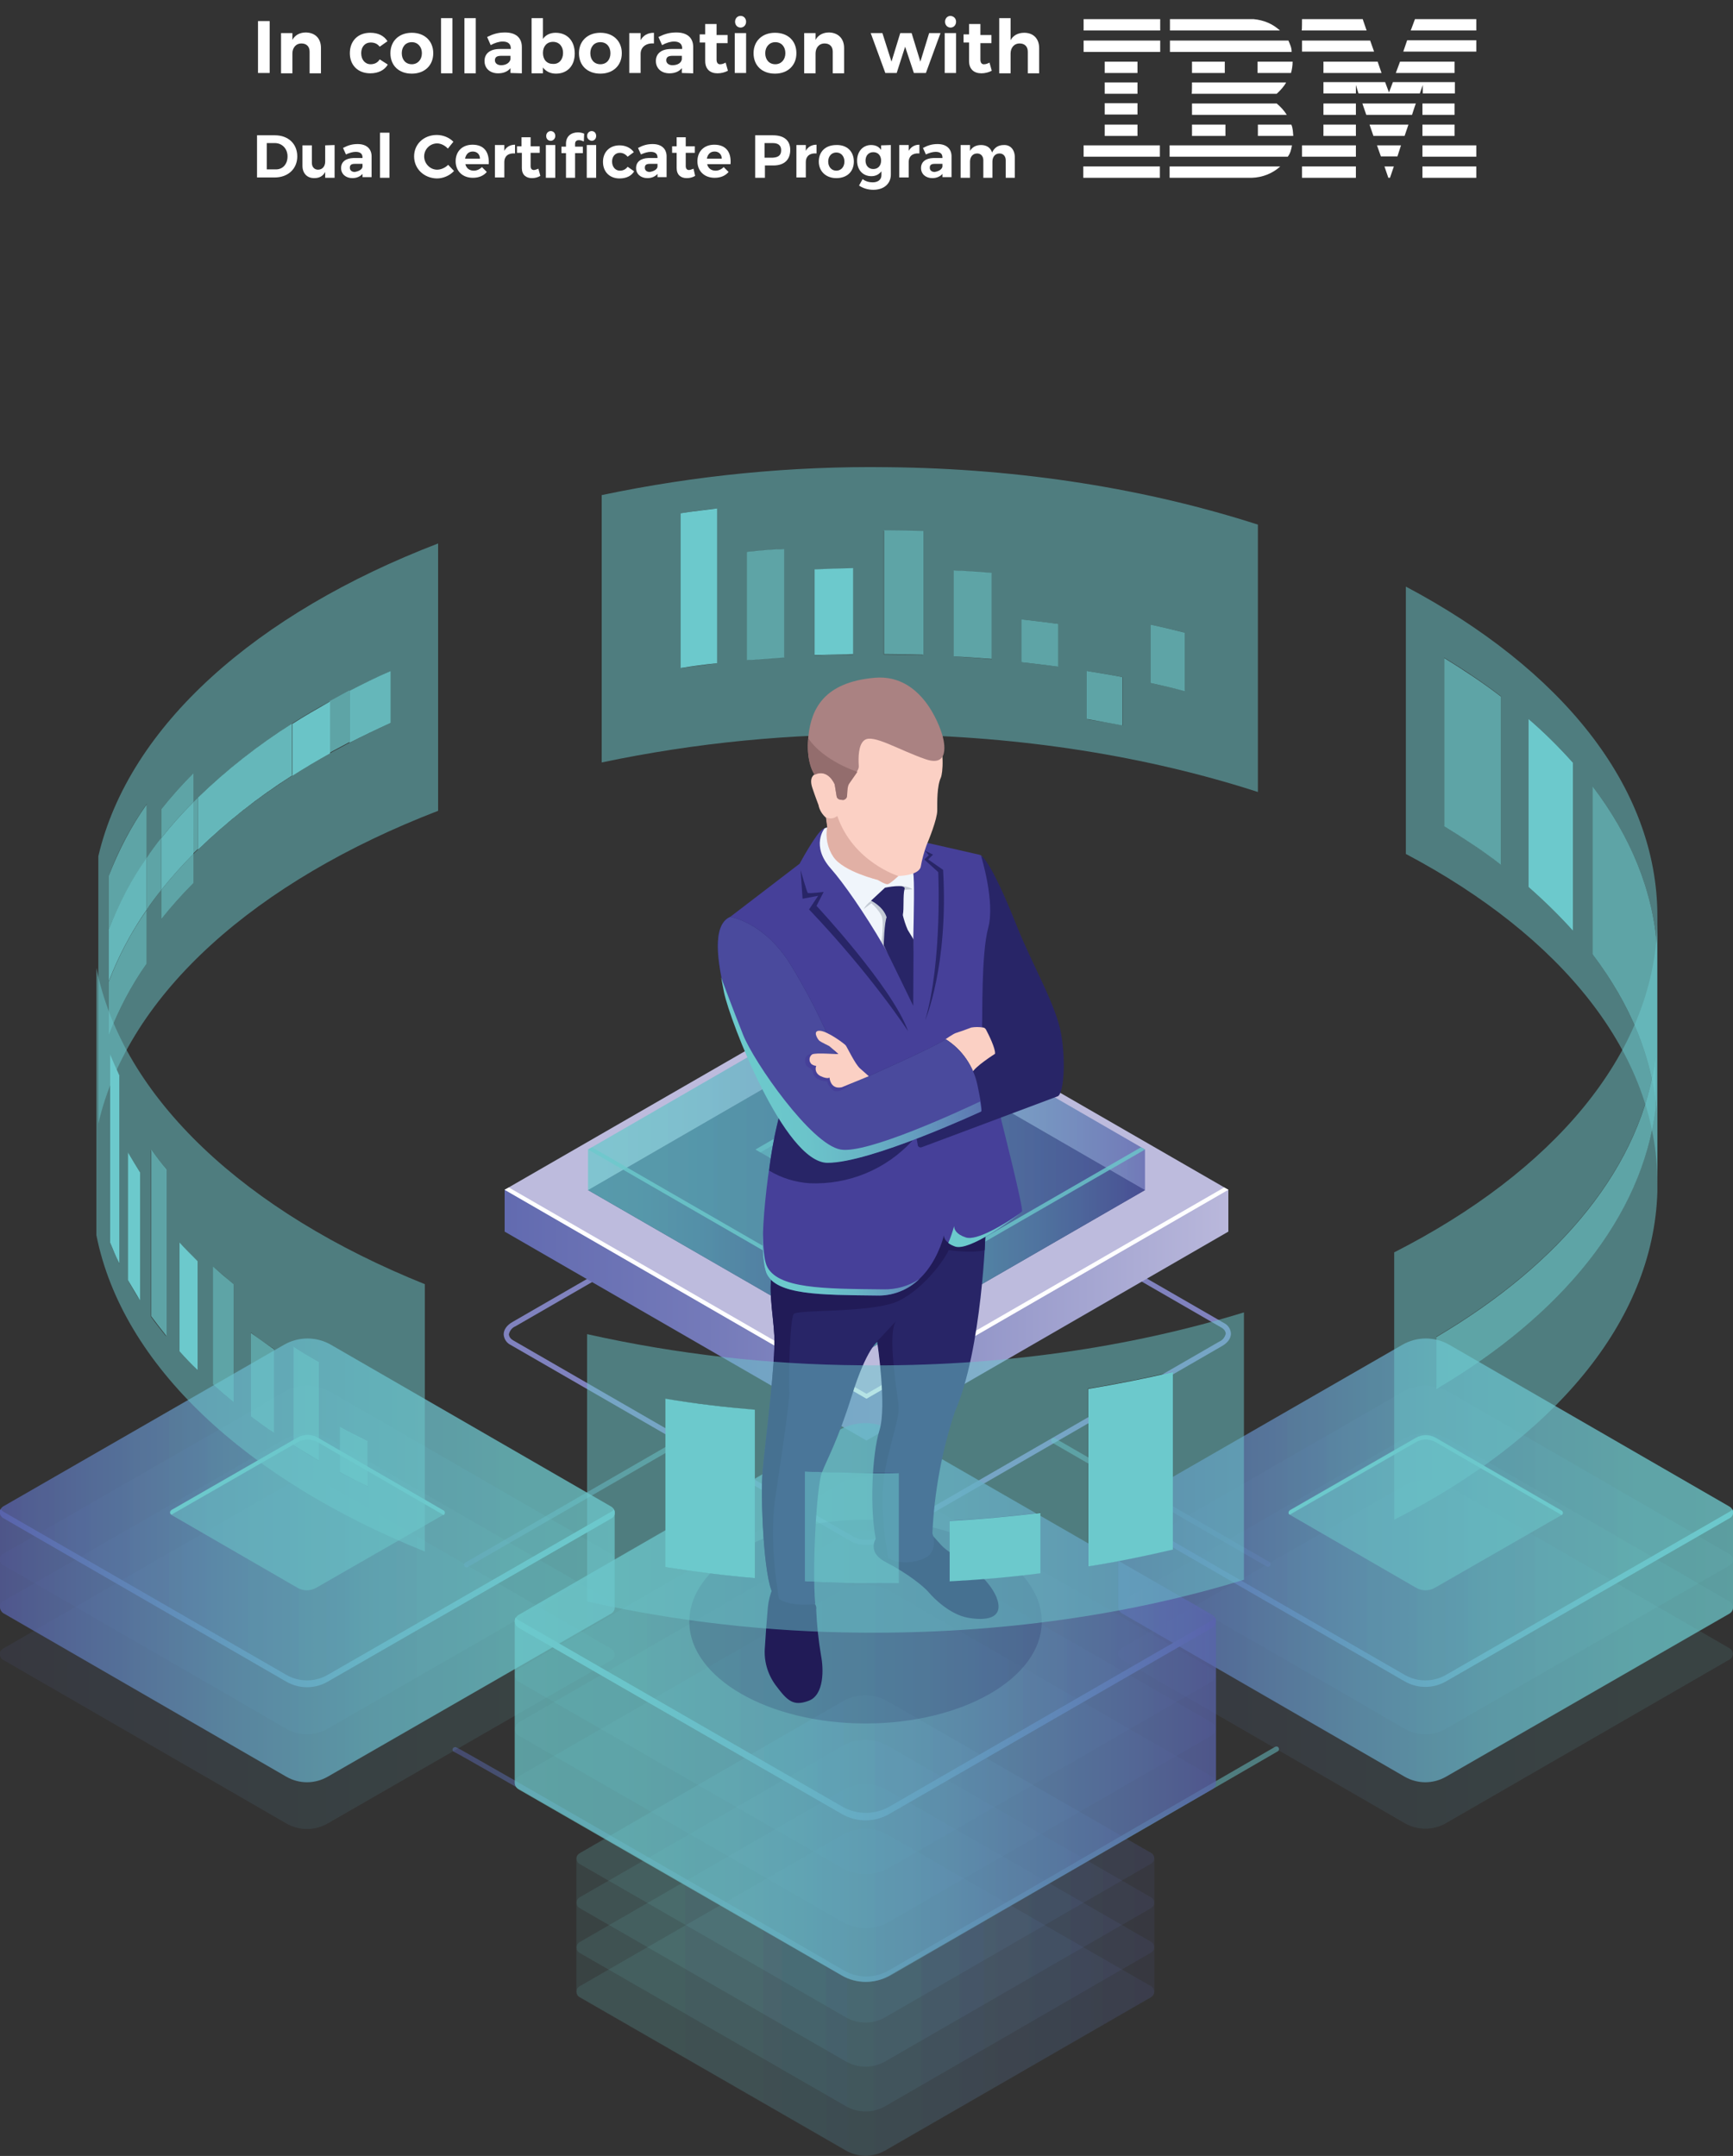 <?xml version="1.0" encoding="utf-8"?>
<!-- Generator: Adobe Illustrator 19.2.0, SVG Export Plug-In . SVG Version: 6.00 Build 0)  -->
<svg version="1.1" id="Layer_1" xmlns="http://www.w3.org/2000/svg" xmlns:xlink="http://www.w3.org/1999/xlink" x="0px" y="0px"
	 viewBox="0 0 534 664.5" style="enable-background:new 0 0 534 664.5;" xml:space="preserve">
<rect x="0" y="0" width="534" height="664.5" fill="#333333" stroke="none"/>
<style type="text/css">
	.st0{fill:#8082BE;}
	.st1{opacity:0.5;fill:url(#SVGID_1_);enable-background:new    ;}
	.st2{opacity:0.5;fill:url(#SVGID_2_);enable-background:new    ;}
	.st3{opacity:0.5;fill:url(#SVGID_3_);enable-background:new    ;}
	.st4{fill:url(#SVGID_4_);}
	.st5{fill:#BDBBDD;}
	.st6{fill:#FFFFFF;}
	.st7{fill:#19134B;}
	.st8{opacity:0.5;fill:url(#SVGID_5_);enable-background:new    ;}
	.st9{opacity:0.5;fill:url(#SVGID_6_);enable-background:new    ;}
	.st10{opacity:0.5;fill:url(#SVGID_7_);enable-background:new    ;}
	.st11{opacity:0.5;fill:url(#SVGID_8_);enable-background:new    ;}
	.st12{opacity:0.5;fill:#6CC9CC;enable-background:new    ;}
	.st13{opacity:0.5;fill:url(#SVGID_9_);enable-background:new    ;}
	.st14{opacity:0.5;fill:url(#SVGID_10_);enable-background:new    ;}
	.st15{opacity:0.8;fill:#6CC9CC;enable-background:new    ;}
	.st16{opacity:0.11;}
	.st17{fill:url(#SVGID_11_);}
	.st18{fill:url(#SVGID_12_);}
	.st19{fill:url(#SVGID_13_);}
	.st20{fill:url(#SVGID_14_);}
	.st21{opacity:0.71;fill:url(#SVGID_15_);enable-background:new    ;}
	.st22{fill:url(#SVGID_16_);}
	.st23{opacity:0.5;}
	.st24{fill:#6CC9CC;}
	.st25{fill:url(#SVGID_17_);}
	.st26{fill:url(#SVGID_18_);}
	.st27{fill:url(#SVGID_19_);}
	.st28{fill:url(#SVGID_20_);}
	.st29{fill:url(#SVGID_21_);}
	.st30{opacity:0.71;fill:url(#SVGID_22_);enable-background:new    ;}
	.st31{fill:url(#SVGID_23_);}
	.st32{fill:url(#SVGID_24_);}
	.st33{opacity:0.75;fill:#6CC9CC;enable-background:new    ;}
	.st34{opacity:0.88;fill:#6CC9CC;enable-background:new    ;}
	.st35{opacity:0.97;fill:#6CC9CC;enable-background:new    ;}
	.st36{fill:url(#SVGID_25_);}
	.st37{fill:url(#SVGID_26_);}
	.st38{fill:url(#SVGID_27_);}
	.st39{fill:url(#SVGID_28_);}
	.st40{opacity:0.11;fill:url(#SVGID_29_);enable-background:new    ;}
	.st41{fill:url(#SVGID_30_);}
	.st42{fill:url(#SVGID_31_);}
	.st43{fill:url(#SVGID_32_);}
	.st44{fill:url(#SVGID_33_);}
	.st45{opacity:0.71;fill:url(#SVGID_34_);enable-background:new    ;}
	.st46{fill:url(#SVGID_35_);}
	.st47{fill:url(#SVGID_36_);}
	.st48{opacity:0.2;fill:#211C58;enable-background:new    ;}
	.st49{fill:#211B57;}
	.st50{fill:#282567;}
	.st51{fill:#464099;}
	.st52{fill:url(#SVGID_37_);}
	.st53{fill:url(#SVGID_38_);}
	.st54{fill:#F0F5FB;}
	.st55{fill:#FBD0C4;}
	.st56{fill:#4A4A9D;}
	.st57{fill:#AA8282;}
	.st58{fill:#C3CAD4;}
	.st59{fill:#E1B0A5;}
	.st60{fill:url(#SVGID_39_);}
	.st61{fill:#936D6D;}
</style>
<title>website-banners-creatives-alabs</title>
<g>
	<g id="Layer_1_1_">
		<path class="st0" d="M267,476.2c-1.6,0-3.2-0.3-4.7-1.1l-105-60.6c-1.2-0.6-2-1.8-2.1-3.2c0-1.5,1-2.9,2.8-3.9l103.6-59.8
			c3.2-1.8,7.8-2,10.6-0.4l105,60.6c1.2,0.6,2,1.8,2.1,3.2c0,1.5-1,2.9-2.8,3.9L273,474.7C271.2,475.7,269.1,476.2,267,476.2z
			 M263.1,473.7c2.2,1.3,6.4,1.1,9-0.4l103.6-59.8c1-0.4,1.8-1.4,2-2.5c-0.1-0.8-0.6-1.4-1.3-1.8l-105-60.6c-2.2-1.3-6.4-1.1-9,0.4
			l-103.6,59.8c-1,0.4-1.8,1.4-2,2.5c0.1,0.8,0.6,1.4,1.3,1.8L263.1,473.7z"/>
		
			<linearGradient id="SVGID_1_" gradientUnits="userSpaceOnUse" x1="142.934" y1="346.833" x2="210.899" y2="346.833" gradientTransform="matrix(1 0 0 -1 0 810)">
			<stop  offset="0" style="stop-color:#5963AC"/>
			<stop  offset="0.16" style="stop-color:#5E7DB4"/>
			<stop  offset="0.39" style="stop-color:#649EBF"/>
			<stop  offset="0.61" style="stop-color:#68B6C6"/>
			<stop  offset="0.82" style="stop-color:#6BC4CA"/>
			<stop  offset="1" style="stop-color:#6CC9CC"/>
		</linearGradient>
		<path class="st1" d="M143.8,483.1c-0.3,0-0.6-0.1-0.7-0.4c-0.2-0.4-0.1-0.9,0.3-1.1l66.3-38.3c0.4-0.2,0.9-0.1,1.1,0.3
			c0.2,0.4,0.1,0.9-0.3,1.1c0,0,0,0,0,0L144.1,483C144,483.1,143.9,483.1,143.8,483.1z"/>
		
			<linearGradient id="SVGID_2_" gradientUnits="userSpaceOnUse" x1="323.882" y1="346.939" x2="391.521" y2="346.939" gradientTransform="matrix(1 0 0 -1 0 810)">
			<stop  offset="0" style="stop-color:#6CC9CC"/>
			<stop  offset="0.18" style="stop-color:#6BC4CA"/>
			<stop  offset="0.39" style="stop-color:#68B6C6"/>
			<stop  offset="0.61" style="stop-color:#649EBF"/>
			<stop  offset="0.84" style="stop-color:#5E7DB4"/>
			<stop  offset="1" style="stop-color:#5963AC"/>
		</linearGradient>
		<path class="st2" d="M390.7,482.9c-0.1,0-0.3,0-0.4-0.1l-66-38.1c-0.4-0.2-0.5-0.7-0.3-1.1c0.2-0.4,0.7-0.5,1.1-0.3l66,38.1
			c0.4,0.2,0.5,0.7,0.3,1.1C391.3,482.8,391,482.9,390.7,482.9z"/>
		
			<linearGradient id="SVGID_3_" gradientUnits="userSpaceOnUse" x1="139.438" y1="235.419" x2="394.088" y2="235.419" gradientTransform="matrix(1 0 0 -1 0 810)">
			<stop  offset="0" style="stop-color:#5963AC"/>
			<stop  offset="0.16" style="stop-color:#5E7DB4"/>
			<stop  offset="0.39" style="stop-color:#649EBF"/>
			<stop  offset="0.61" style="stop-color:#68B6C6"/>
			<stop  offset="0.82" style="stop-color:#6BC4CA"/>
			<stop  offset="1" style="stop-color:#6CC9CC"/>
		</linearGradient>
		<path class="st3" d="M267,610.8c-2.7,0-5.4-0.7-7.7-2.1c-27-15.7-117.1-67.8-119.3-68.7c-0.4-0.1-0.7-0.6-0.5-1c0,0,0,0,0,0
			c0.1-0.4,0.6-0.6,1-0.5c1.4,0.4,118.4,68.1,119.5,68.8c4.3,2.5,9.6,2.5,13.9,0l119-68.9c0.4-0.2,0.9-0.1,1.1,0.3
			c0.2,0.4,0.1,0.9-0.3,1.1l-119,68.9C272.3,610.1,269.7,610.8,267,610.8z"/>
		
			<linearGradient id="SVGID_4_" gradientUnits="userSpaceOnUse" x1="100.35" y1="404.62" x2="386.18" y2="404.62" gradientTransform="matrix(1 0 0 -1 0 810)">
			<stop  offset="0" style="stop-color:#5963AC"/>
			<stop  offset="0.17" style="stop-color:#6069AF"/>
			<stop  offset="0.41" style="stop-color:#747AB9"/>
			<stop  offset="0.7" style="stop-color:#9497C9"/>
			<stop  offset="1" style="stop-color:#BDBBDD"/>
		</linearGradient>
		<polygon class="st4" points="378.5,366.7 378.5,379.6 267,444 155.5,379.6 155.5,366.7 		"/>
		<polygon class="st5" points="267,431.1 155.5,366.7 267,302.4 378.5,366.7 		"/>
		<polygon class="st6" points="267,429.6 156.8,366 155.5,366.7 267,431.1 378.5,366.7 377.2,366 		"/>
		<polygon class="st7" points="267,416.3 181.2,366.8 267,317.2 352.8,366.8 		"/>
		
			<linearGradient id="SVGID_5_" gradientUnits="userSpaceOnUse" x1="181.24" y1="443.245" x2="352.8" y2="443.245" gradientTransform="matrix(1 0 0 -1 0 810)">
			<stop  offset="0" style="stop-color:#6CC9CC"/>
			<stop  offset="0.18" style="stop-color:#6BC4CA"/>
			<stop  offset="0.39" style="stop-color:#68B6C6"/>
			<stop  offset="0.61" style="stop-color:#649EBF"/>
			<stop  offset="0.84" style="stop-color:#5E7DB4"/>
			<stop  offset="1" style="stop-color:#5963AC"/>
		</linearGradient>
		<polygon class="st8" points="267,416.3 181.2,366.8 267,317.2 352.8,366.8 		"/>
		
			<linearGradient id="SVGID_6_" gradientUnits="userSpaceOnUse" x1="267.02" y1="474.255" x2="352.8" y2="474.255" gradientTransform="matrix(1 0 0 -1 0 810)">
			<stop  offset="0" style="stop-color:#6CC9CC"/>
			<stop  offset="0.18" style="stop-color:#6BC4CA"/>
			<stop  offset="0.39" style="stop-color:#68B6C6"/>
			<stop  offset="0.61" style="stop-color:#649EBF"/>
			<stop  offset="0.84" style="stop-color:#5E7DB4"/>
			<stop  offset="1" style="stop-color:#5963AC"/>
		</linearGradient>
		<polygon class="st9" points="267,304.7 352.8,354.3 352.8,366.8 267,317.2 		"/>
		
			<linearGradient id="SVGID_7_" gradientUnits="userSpaceOnUse" x1="181.24" y1="474.255" x2="267.02" y2="474.255" gradientTransform="matrix(1 0 0 -1 0 810)">
			<stop  offset="0" style="stop-color:#6CC9CC"/>
			<stop  offset="0.18" style="stop-color:#6BC4CA"/>
			<stop  offset="0.39" style="stop-color:#68B6C6"/>
			<stop  offset="0.61" style="stop-color:#649EBF"/>
			<stop  offset="0.84" style="stop-color:#5E7DB4"/>
			<stop  offset="1" style="stop-color:#5963AC"/>
		</linearGradient>
		<polygon class="st10" points="267,317.2 181.2,366.8 181.2,354.3 267,304.7 		"/>
		
			<linearGradient id="SVGID_8_" gradientUnits="userSpaceOnUse" x1="181.24" y1="455.735" x2="352.8" y2="455.735" gradientTransform="matrix(1 0 0 -1 0 810)">
			<stop  offset="0" style="stop-color:#6CC9CC"/>
			<stop  offset="0.18" style="stop-color:#6BC4CA"/>
			<stop  offset="0.39" style="stop-color:#68B6C6"/>
			<stop  offset="0.61" style="stop-color:#649EBF"/>
			<stop  offset="0.84" style="stop-color:#5E7DB4"/>
			<stop  offset="1" style="stop-color:#5963AC"/>
		</linearGradient>
		<polygon class="st11" points="267,403.8 181.2,354.3 267,304.7 352.8,354.3 		"/>
		<polygon class="st12" points="267,374.1 232.8,354.3 267,334.5 301.3,354.3 		"/>
		<polygon class="st12" points="267,336.3 299.7,355.2 301.3,354.3 267,334.5 232.8,354.3 234.3,355.2 		"/>
		
			<linearGradient id="SVGID_9_" gradientUnits="userSpaceOnUse" x1="267.02" y1="424.725" x2="352.8" y2="424.725" gradientTransform="matrix(1 0 0 -1 0 810)">
			<stop  offset="0" style="stop-color:#6CC9CC"/>
			<stop  offset="0.18" style="stop-color:#6BC4CA"/>
			<stop  offset="0.39" style="stop-color:#68B6C6"/>
			<stop  offset="0.61" style="stop-color:#649EBF"/>
			<stop  offset="0.84" style="stop-color:#5E7DB4"/>
			<stop  offset="1" style="stop-color:#5963AC"/>
		</linearGradient>
		<polygon class="st13" points="267,403.8 267,416.3 352.8,366.8 352.8,354.3 		"/>
		
			<linearGradient id="SVGID_10_" gradientUnits="userSpaceOnUse" x1="181.24" y1="424.73" x2="267.02" y2="424.73" gradientTransform="matrix(1 0 0 -1 0 810)">
			<stop  offset="0" style="stop-color:#6CC9CC"/>
			<stop  offset="0.18" style="stop-color:#6BC4CA"/>
			<stop  offset="0.39" style="stop-color:#68B6C6"/>
			<stop  offset="0.61" style="stop-color:#649EBF"/>
			<stop  offset="0.84" style="stop-color:#5E7DB4"/>
			<stop  offset="1" style="stop-color:#5963AC"/>
		</linearGradient>
		<polygon class="st14" points="181.2,354.3 181.2,366.8 267,416.3 267,403.8 		"/>
		<polygon class="st15" points="267,402.4 182.4,353.6 181.2,354.3 267,403.8 352.8,354.3 351.6,353.6 		"/>
		<g class="st16">
			
				<linearGradient id="SVGID_11_" gradientUnits="userSpaceOnUse" x1="-6.923056e-02" y1="299.992" x2="189.47" y2="299.992" gradientTransform="matrix(1 0 0 -1 0 810)">
				<stop  offset="0" style="stop-color:#5963AC"/>
				<stop  offset="0.16" style="stop-color:#5E7DB4"/>
				<stop  offset="0.39" style="stop-color:#649EBF"/>
				<stop  offset="0.61" style="stop-color:#68B6C6"/>
				<stop  offset="0.82" style="stop-color:#6BC4CA"/>
				<stop  offset="1" style="stop-color:#6CC9CC"/>
			</linearGradient>
			<path class="st17" d="M102,458.2c-4.5-2.6-10-2.6-14.5,0L1,508.1c-1,0.5-1.4,1.7-0.8,2.7c0.2,0.4,0.5,0.7,0.8,0.8L88.2,562
				c4,2.3,8.8,2.3,12.8,0l87.4-50.3c1-0.5,1.3-1.7,0.8-2.7c-0.2-0.4-0.5-0.6-0.8-0.8L102,458.2z"/>
		</g>
		<g class="st16">
			
				<linearGradient id="SVGID_12_" gradientUnits="userSpaceOnUse" x1="-4.123249e-02" y1="314.599" x2="189.459" y2="314.599" gradientTransform="matrix(1 0 0 -1 0 810)">
				<stop  offset="0" style="stop-color:#5963AC"/>
				<stop  offset="0.16" style="stop-color:#5E7DB4"/>
				<stop  offset="0.39" style="stop-color:#649EBF"/>
				<stop  offset="0.61" style="stop-color:#68B6C6"/>
				<stop  offset="0.82" style="stop-color:#6BC4CA"/>
				<stop  offset="1" style="stop-color:#6CC9CC"/>
			</linearGradient>
			<path class="st18" d="M102,443.7c-4.5-2.6-10-2.6-14.5,0L1,493.5c-1,0.5-1.3,1.7-0.8,2.7c0.2,0.3,0.5,0.6,0.8,0.8l87.2,50.4
				c4,2.3,8.8,2.3,12.8,0l87.4-50.3c1-0.5,1.4-1.7,0.8-2.7c-0.2-0.4-0.5-0.7-0.8-0.8L102,443.7z"/>
		</g>
		<g class="st16">
			
				<linearGradient id="SVGID_13_" gradientUnits="userSpaceOnUse" x1="-6.923056e-02" y1="329.162" x2="189.459" y2="329.162" gradientTransform="matrix(1 0 0 -1 0 810)">
				<stop  offset="0" style="stop-color:#5963AC"/>
				<stop  offset="0.16" style="stop-color:#5E7DB4"/>
				<stop  offset="0.39" style="stop-color:#649EBF"/>
				<stop  offset="0.61" style="stop-color:#68B6C6"/>
				<stop  offset="0.82" style="stop-color:#6BC4CA"/>
				<stop  offset="1" style="stop-color:#6CC9CC"/>
			</linearGradient>
			<path class="st19" d="M102,429.1c-4.5-2.6-10-2.6-14.5,0L1,478.9c-1,0.5-1.4,1.7-0.8,2.7c0.2,0.4,0.5,0.7,0.8,0.8l87.2,50.4
				c4,2.3,8.8,2.3,12.8,0l87.4-50.3c1-0.5,1.4-1.7,0.8-2.7c-0.2-0.4-0.5-0.7-0.8-0.8L102,429.1z"/>
		</g>
		<g class="st16">
			
				<linearGradient id="SVGID_14_" gradientUnits="userSpaceOnUse" x1="-6.923056e-02" y1="343.731" x2="189.459" y2="343.731" gradientTransform="matrix(1 0 0 -1 0 810)">
				<stop  offset="0" style="stop-color:#5963AC"/>
				<stop  offset="0.16" style="stop-color:#5E7DB4"/>
				<stop  offset="0.39" style="stop-color:#649EBF"/>
				<stop  offset="0.61" style="stop-color:#68B6C6"/>
				<stop  offset="0.82" style="stop-color:#6BC4CA"/>
				<stop  offset="1" style="stop-color:#6CC9CC"/>
			</linearGradient>
			<path class="st20" d="M102,414.5c-4.5-2.6-10-2.6-14.5,0L1,464.3c-1,0.5-1.4,1.7-0.8,2.7c0.2,0.4,0.5,0.7,0.8,0.8l87.2,50.4
				c4,2.3,8.8,2.3,12.8,0l87.4-50.3c1-0.5,1.4-1.7,0.8-2.7c-0.2-0.4-0.5-0.7-0.8-0.8L102,414.5z"/>
		</g>
		
			<linearGradient id="SVGID_15_" gradientUnits="userSpaceOnUse" x1="-3.575244e-04" y1="329.085" x2="189.391" y2="329.085" gradientTransform="matrix(1 0 0 -1 0 810)">
			<stop  offset="0" style="stop-color:#5963AC"/>
			<stop  offset="0.16" style="stop-color:#5E7DB4"/>
			<stop  offset="0.39" style="stop-color:#649EBF"/>
			<stop  offset="0.61" style="stop-color:#68B6C6"/>
			<stop  offset="0.82" style="stop-color:#6BC4CA"/>
			<stop  offset="1" style="stop-color:#6CC9CC"/>
		</linearGradient>
		<path class="st21" d="M188.4,464.4L102,414.5c-4.5-2.6-10-2.6-14.5,0L1,464.3c-0.6,0.4-1,1-1,1.8v29.3c0,0.7,0.4,1.4,1,1.8
			l87.2,50.4c4,2.3,8.8,2.3,12.8,0l87.4-50.3c0.6-0.4,1-1,1-1.8v-29.3l0,0C189.4,465.4,189,464.8,188.4,464.4z"/>
		<g class="st16">
			
				<linearGradient id="SVGID_16_" gradientUnits="userSpaceOnUse" x1="-6.923056e-02" y1="343.731" x2="189.459" y2="343.731" gradientTransform="matrix(1 0 0 -1 0 810)">
				<stop  offset="0" style="stop-color:#5963AC"/>
				<stop  offset="0.16" style="stop-color:#5E7DB4"/>
				<stop  offset="0.39" style="stop-color:#649EBF"/>
				<stop  offset="0.61" style="stop-color:#68B6C6"/>
				<stop  offset="0.82" style="stop-color:#6BC4CA"/>
				<stop  offset="1" style="stop-color:#6CC9CC"/>
			</linearGradient>
			<path class="st22" d="M102,414.5c-4.5-2.6-10-2.6-14.5,0L1,464.3c-1,0.5-1.4,1.7-0.8,2.7c0.2,0.4,0.5,0.7,0.8,0.8l87.2,50.4
				c4,2.3,8.8,2.3,12.8,0l87.4-50.3c1-0.5,1.4-1.7,0.8-2.7c-0.2-0.4-0.5-0.7-0.8-0.8L102,414.5z"/>
		</g>
		<g class="st23">
			<path class="st24" d="M97.8,443.1c-1.9-1.1-4.2-1.1-6.2,0l-38.8,22.3c-0.4,0.2-0.6,0.8-0.3,1.2c0.1,0.1,0.2,0.3,0.3,0.3
				l38.9,22.5c1.8,1,3.9,1,5.7,0l39-22.4c0.4-0.2,0.6-0.8,0.3-1.2c-0.1-0.1-0.2-0.3-0.3-0.3L97.8,443.1z"/>
		</g>
		<path class="st24" d="M52.9,466.8l38.8-22.3c1.9-1.1,4.2-1.1,6.2,0l38.7,22.4c0,0,0,0.1,0.1,0.1c0.4-0.3,0.5-0.9,0.2-1.3
			c-0.1-0.1-0.2-0.2-0.3-0.2l-38.7-22.4c-1.9-1.1-4.2-1.1-6.2,0l-38.8,22.3c-0.4,0.3-0.6,0.8-0.3,1.2
			C52.7,466.7,52.7,466.8,52.9,466.8C52.8,466.9,52.9,466.8,52.9,466.8z"/>
		
			<linearGradient id="SVGID_17_" gradientUnits="userSpaceOnUse" x1="-2.386937e-02" y1="317.471" x2="189.433" y2="317.471" gradientTransform="matrix(1 0 0 -1 0 810)">
			<stop  offset="0" style="stop-color:#5963AC"/>
			<stop  offset="0.16" style="stop-color:#5E7DB4"/>
			<stop  offset="0.39" style="stop-color:#649EBF"/>
			<stop  offset="0.61" style="stop-color:#68B6C6"/>
			<stop  offset="0.82" style="stop-color:#6BC4CA"/>
			<stop  offset="1" style="stop-color:#6CC9CC"/>
		</linearGradient>
		<path class="st25" d="M188.4,465.9l-87.4,50.3c-4,2.3-8.8,2.3-12.8,0L1,465.9c-0.3-0.2-0.6-0.5-0.8-0.8c-0.6,1-0.2,2.2,0.8,2.8
			l87.2,50.4c4,2.3,8.8,2.3,12.8,0l87.4-50.3c1-0.5,1.3-1.7,0.8-2.7c0,0,0,0,0-0.1C189,465.5,188.7,465.7,188.4,465.9z"/>
		<g class="st16">
			
				<linearGradient id="SVGID_18_" gradientUnits="userSpaceOnUse" x1="344.561" y1="299.992" x2="534.06" y2="299.992" gradientTransform="matrix(1 0 0 -1 0 810)">
				<stop  offset="0" style="stop-color:#5963AC"/>
				<stop  offset="0.16" style="stop-color:#5E7DB4"/>
				<stop  offset="0.39" style="stop-color:#649EBF"/>
				<stop  offset="0.61" style="stop-color:#68B6C6"/>
				<stop  offset="0.82" style="stop-color:#6BC4CA"/>
				<stop  offset="1" style="stop-color:#6CC9CC"/>
			</linearGradient>
			<path class="st26" d="M446.6,458.2c-4.5-2.6-10-2.6-14.5,0l-86.5,49.8c-1,0.5-1.4,1.7-0.8,2.7c0.2,0.4,0.5,0.7,0.8,0.8l87.2,50.4
				c4,2.3,8.8,2.3,12.8,0l87.3-50.4c1-0.5,1.3-1.7,0.8-2.7c-0.2-0.4-0.5-0.6-0.8-0.8L446.6,458.2z"/>
		</g>
		<g class="st16">
			
				<linearGradient id="SVGID_19_" gradientUnits="userSpaceOnUse" x1="344.57" y1="314.584" x2="534.069" y2="314.584" gradientTransform="matrix(1 0 0 -1 0 810)">
				<stop  offset="0" style="stop-color:#5963AC"/>
				<stop  offset="0.16" style="stop-color:#5E7DB4"/>
				<stop  offset="0.39" style="stop-color:#649EBF"/>
				<stop  offset="0.61" style="stop-color:#68B6C6"/>
				<stop  offset="0.82" style="stop-color:#6BC4CA"/>
				<stop  offset="1" style="stop-color:#6CC9CC"/>
			</linearGradient>
			<path class="st27" d="M446.6,443.7c-4.5-2.6-10-2.6-14.5,0l-86.5,49.8c-1,0.5-1.3,1.7-0.8,2.7c0.2,0.4,0.5,0.6,0.8,0.8l87.2,50.4
				c4,2.3,8.8,2.3,12.8,0l87.3-50.3c1-0.5,1.4-1.7,0.8-2.7c-0.2-0.4-0.5-0.7-0.8-0.8L446.6,443.7z"/>
		</g>
		<g class="st16">
			
				<linearGradient id="SVGID_20_" gradientUnits="userSpaceOnUse" x1="344.561" y1="329.162" x2="534.069" y2="329.162" gradientTransform="matrix(1 0 0 -1 0 810)">
				<stop  offset="0" style="stop-color:#5963AC"/>
				<stop  offset="0.16" style="stop-color:#5E7DB4"/>
				<stop  offset="0.39" style="stop-color:#649EBF"/>
				<stop  offset="0.61" style="stop-color:#68B6C6"/>
				<stop  offset="0.82" style="stop-color:#6BC4CA"/>
				<stop  offset="1" style="stop-color:#6CC9CC"/>
			</linearGradient>
			<path class="st28" d="M446.6,429.1c-4.5-2.6-10-2.6-14.5,0l-86.5,49.8c-1,0.5-1.4,1.7-0.8,2.7c0.2,0.4,0.5,0.7,0.8,0.8l87.2,50.4
				c4,2.3,8.8,2.3,12.8,0l87.3-50.3c1-0.5,1.4-1.7,0.8-2.7c-0.2-0.4-0.5-0.7-0.8-0.8L446.6,429.1z"/>
		</g>
		<g class="st16">
			
				<linearGradient id="SVGID_21_" gradientUnits="userSpaceOnUse" x1="344.561" y1="343.726" x2="534.069" y2="343.726" gradientTransform="matrix(1 0 0 -1 0 810)">
				<stop  offset="0" style="stop-color:#5963AC"/>
				<stop  offset="0.16" style="stop-color:#5E7DB4"/>
				<stop  offset="0.39" style="stop-color:#649EBF"/>
				<stop  offset="0.61" style="stop-color:#68B6C6"/>
				<stop  offset="0.82" style="stop-color:#6BC4CA"/>
				<stop  offset="1" style="stop-color:#6CC9CC"/>
			</linearGradient>
			<path class="st29" d="M446.6,414.5c-4.5-2.6-10-2.6-14.5,0l-86.5,49.8c-1,0.5-1.4,1.7-0.8,2.7c0.2,0.4,0.5,0.7,0.8,0.8l87.2,50.4
				c4,2.3,8.8,2.3,12.8,0l87.3-50.3c1-0.5,1.4-1.7,0.8-2.7c-0.2-0.4-0.5-0.7-0.8-0.8L446.6,414.5z"/>
		</g>
		
			<linearGradient id="SVGID_22_" gradientUnits="userSpaceOnUse" x1="344.61" y1="329.08" x2="534" y2="329.08" gradientTransform="matrix(1 0 0 -1 0 810)">
			<stop  offset="0" style="stop-color:#5963AC"/>
			<stop  offset="0.16" style="stop-color:#5E7DB4"/>
			<stop  offset="0.39" style="stop-color:#649EBF"/>
			<stop  offset="0.61" style="stop-color:#68B6C6"/>
			<stop  offset="0.82" style="stop-color:#6BC4CA"/>
			<stop  offset="1" style="stop-color:#6CC9CC"/>
		</linearGradient>
		<path class="st30" d="M533,464.4l-86.4-49.9c-4.5-2.6-10-2.6-14.5,0l-86.5,49.8c-0.6,0.4-1,1-1,1.8v29.3c0,0.7,0.4,1.4,1,1.8
			l87.2,50.4c4,2.3,8.8,2.3,12.8,0l87.4-50.3c0.6-0.4,1-1,1-1.8v-29.3l0,0C534,465.4,533.6,464.8,533,464.4z"/>
		<g class="st16">
			
				<linearGradient id="SVGID_23_" gradientUnits="userSpaceOnUse" x1="344.561" y1="343.726" x2="534.069" y2="343.726" gradientTransform="matrix(1 0 0 -1 0 810)">
				<stop  offset="0" style="stop-color:#5963AC"/>
				<stop  offset="0.16" style="stop-color:#5E7DB4"/>
				<stop  offset="0.39" style="stop-color:#649EBF"/>
				<stop  offset="0.61" style="stop-color:#68B6C6"/>
				<stop  offset="0.82" style="stop-color:#6BC4CA"/>
				<stop  offset="1" style="stop-color:#6CC9CC"/>
			</linearGradient>
			<path class="st31" d="M446.6,414.5c-4.5-2.6-10-2.6-14.5,0l-86.5,49.8c-1,0.5-1.4,1.7-0.8,2.7c0.2,0.4,0.5,0.7,0.8,0.8l87.2,50.4
				c4,2.3,8.8,2.3,12.8,0l87.3-50.3c1-0.5,1.4-1.7,0.8-2.7c-0.2-0.4-0.5-0.7-0.8-0.8L446.6,414.5z"/>
		</g>
		<g class="st23">
			<path class="st24" d="M442.4,443.1c-1.9-1.1-4.2-1.1-6.1,0l-38.8,22.3c-0.4,0.3-0.6,0.8-0.3,1.2c0.1,0.1,0.2,0.2,0.3,0.3
				l38.9,22.5c1.8,1,3.9,1,5.7,0l39-22.4c0.4-0.2,0.6-0.8,0.3-1.2c-0.1-0.1-0.2-0.3-0.3-0.3L442.4,443.1z"/>
		</g>
		<path class="st24" d="M397.5,466.8l38.8-22.3c1.9-1.1,4.2-1.1,6.1,0l38.7,22.4c0,0,0.1,0.1,0.1,0.1c0.4-0.3,0.5-0.8,0.2-1.2
			c-0.1-0.1-0.2-0.2-0.3-0.2l-38.7-22.4c-1.9-1.1-4.2-1.1-6.1,0l-38.8,22.3c-0.4,0.3-0.6,0.8-0.3,1.2
			C397.3,466.7,397.3,466.8,397.5,466.8C397.5,466.9,397.5,466.8,397.5,466.8z"/>
		
			<linearGradient id="SVGID_24_" gradientUnits="userSpaceOnUse" x1="344.575" y1="317.471" x2="534.043" y2="317.471" gradientTransform="matrix(1 0 0 -1 0 810)">
			<stop  offset="0" style="stop-color:#5963AC"/>
			<stop  offset="0.16" style="stop-color:#5E7DB4"/>
			<stop  offset="0.39" style="stop-color:#649EBF"/>
			<stop  offset="0.61" style="stop-color:#68B6C6"/>
			<stop  offset="0.82" style="stop-color:#6BC4CA"/>
			<stop  offset="1" style="stop-color:#6CC9CC"/>
		</linearGradient>
		<path class="st32" d="M533,465.9l-87.4,50.3c-4,2.3-8.8,2.3-12.8,0l-87.2-50.3c-0.3-0.2-0.6-0.4-0.8-0.8c-0.6,0.9-0.3,2.2,0.7,2.7
			c0,0,0,0,0.1,0l87.2,50.4c4,2.3,8.8,2.3,12.8,0l87.4-50.3c1-0.5,1.3-1.7,0.8-2.7c0,0,0,0,0-0.1C533.6,465.5,533.3,465.7,533,465.9
			z"/>
		<path class="st12" d="M510.6,344v-51.8c-1.2-17.7-8.2-34.5-19.9-49.9v51.8C502.4,309.5,509.4,326.4,510.6,344L510.6,344z
			 M484.7,286.9v-51.8c-4.3-4.8-8.8-9.3-13.7-13.5v51.8C475.9,277.6,480.4,282.1,484.7,286.9L484.7,286.9z M462.5,266.4v-51.8
			c-5.6-4.3-11.4-8.2-17.5-11.9v51.8C451,258.2,456.9,262.2,462.5,266.4L462.5,266.4z M433.2,263.2v-82.4
			c47.7,25.3,77.5,61.5,77.5,101.6v82.4C510.8,324.7,481,288.5,433.2,263.2L433.2,263.2z"/>
		<path class="st12" d="M346,223.6v-14.9c-3.6-0.7-7.3-1.3-11-1.9v14.9C338.7,222.3,342.4,222.9,346,223.6z M326.1,205.5v-13.2
			c-3.8-0.5-7.6-1-11.4-1.4v13.2C318.5,204.5,322.3,205,326.1,205.5z M365.1,212.9V195c-3.5-0.9-7-1.7-10.6-2.5v18
			C358.1,211.3,361.6,212.1,365.1,212.9L365.1,212.9z M305.6,203.2v-26.5c-3.9-0.3-7.8-0.6-11.8-0.9v26.5
			C297.8,202.6,301.7,202.8,305.6,203.2z M262.9,201.7v-26.5c-4,0.1-8,0.2-11.9,0.4V202C254.9,201.8,258.9,201.7,262.9,201.7
			L262.9,201.7z M241.7,202.5v-33.3c-3.9,0.3-7.8,0.6-11.6,0.9v33.4C233.9,203.1,237.8,202.8,241.7,202.5z M284.4,201.9v-38.1
			c-3.6-0.1-7.2-0.2-10.8-0.2h-1.3v38.1h1.3C277.3,201.7,280.9,201.8,284.4,201.9L284.4,201.9z M221,204.4v-47.7
			c-3.8,0.4-7.6,0.9-11.3,1.5v47.7C213.4,205.4,217.2,204.9,221,204.4z M185.4,152.6c29-6.1,58.6-9,88.2-8.6
			c41.4,0.4,80.2,6.8,114,17.7v82.4c-33.7-10.9-72.6-17.3-114-17.7c-29.6-0.4-59.2,2.5-88.2,8.6V152.6z"/>
		<path class="st12" d="M45.2,264.4v-16.6c-4.8,6.9-8.8,14.3-11.7,22.2v49.1c3-7.8,6.9-15.3,11.7-22.1v-16.6c1.4-2,2.9-4.1,4.5-6.1
			v9c3.1-3.9,6.4-7.6,9.9-11.1v-9c15.6-15.6,36.3-29.4,60.8-40.4v-16c-4.4,2-8.6,4-12.7,6.1c-2.1,1.1-4.1,2.1-6.1,3.3
			c-14.8,8-28.5,18-40.6,29.6l-1.4,1.4v-8.9c-3.5,3.5-6.8,7.2-9.9,11.1v9C48.1,260.4,46.6,262.4,45.2,264.4L45.2,264.4z M30.3,263.9
			c9.4-40.2,48.7-74.9,104.7-96.4v82.4C79,271.5,39.6,306.1,30.3,346.3V263.9z"/>
		<path class="st33" d="M59.6,247.2l1.4-1.4v16c8.9-8.6,18.6-16.2,29-22.8c3.7-2.4,7.6-4.6,11.6-6.9v-16c2-1.1,4-2.2,6.1-3.3v16
			c4.1-2.1,8.3-4.2,12.7-6.2l0,0c-24.5,11-45.2,24.8-60.8,40.4L59.6,247.2L59.6,247.2z M45.2,264.4c1.4-2.1,2.9-4.1,4.5-6.1v16
			c-1.6,2-3.1,4-4.5,6.1C45.2,280.4,45.2,264.4,45.2,264.4z"/>
		<path class="st34" d="M107.7,212.9c4.1-2.1,8.3-4.2,12.7-6.1v16c-4.4,2-8.6,4-12.7,6.1V212.9z"/>
		<path class="st34" d="M61,245.8c8.9-8.6,18.6-16.2,29-22.8V239c-10.4,6.6-20.1,14.2-29,22.8V245.8L61,245.8z"/>
		<path class="st35" d="M90.1,223.1c3.7-2.4,7.6-4.6,11.6-6.9v16c-4,2.2-7.8,4.5-11.6,6.9V223.1z"/>
		<path class="st33" d="M33.5,270c3-7.8,6.9-15.3,11.7-22.1v16.6c-4.8,6.9-8.7,14.3-11.7,22.1v16c3-7.8,6.9-15.3,11.7-22.1V297
			c-4.8,6.8-8.7,14.3-11.7,22.1V270z"/>
		<path class="st34" d="M33.5,286.5c3-7.8,6.9-15.3,11.7-22.1v16c-4.8,6.9-8.7,14.3-11.7,22.1V286.5L33.5,286.5z"/>
		<path class="st33" d="M49.7,274.3c3.1-3.9,6.4-7.6,9.9-11.1v9c-3.5,3.5-6.8,7.2-9.9,11.1V274.3z M49.7,249.4
			c3.1-3.9,6.4-7.6,9.9-11.1v8.9c-3.5,3.5-6.8,7.2-9.9,11.1V249.4L49.7,249.4z"/>
		<path class="st34" d="M49.7,258.3c3.1-3.9,6.4-7.6,9.9-11.1v16c-3.5,3.5-6.8,7.2-9.9,11.1V258.3L49.7,258.3z"/>
		<path class="st33" d="M490.7,242.3c11.7,15.4,18.7,32.2,19.9,49.9V344c-1.2-17.7-8.2-34.5-19.9-49.9V242.3z"/>
		<path class="st24" d="M471,221.6c4.9,4.2,9.4,8.7,13.7,13.5v51.8c-4.3-4.8-8.9-9.3-13.7-13.5V221.6z"/>
		<path class="st33" d="M445,202.8c6,3.7,11.9,7.6,17.5,11.9v51.8c-5.6-4.3-11.5-8.2-17.5-11.9V202.8z"/>
		<path class="st33" d="M354.5,192.5c3.6,0.8,7.1,1.6,10.6,2.5v18c-3.5-0.9-7-1.7-10.6-2.5C354.5,210.5,354.5,192.5,354.5,192.5z"/>
		<path class="st33" d="M334.9,206.8c3.7,0.6,7.4,1.2,11,1.9v14.9c-3.6-0.7-7.3-1.3-11-2V206.8z"/>
		<path class="st33" d="M314.7,190.9c3.8,0.4,7.6,0.9,11.4,1.4v13.2c-3.8-0.5-7.6-1-11.4-1.4V190.9z"/>
		<path class="st33" d="M293.8,175.8c4,0.2,7.9,0.5,11.8,0.8v26.5c-3.9-0.3-7.8-0.6-11.8-0.8V175.8z"/>
		<path class="st33" d="M272.4,163.5h1.3c3.6,0,7.2,0.1,10.8,0.2v38.1c-3.6-0.1-7.2-0.2-10.8-0.2h-1.3V163.5z"/>
		<path class="st24" d="M251,175.5c3.9-0.2,7.9-0.3,11.9-0.4v26.5c-4,0.1-8,0.2-11.9,0.3L251,175.5L251,175.5z"/>
		<path class="st33" d="M230.1,170.1c3.8-0.4,7.7-0.7,11.6-0.9v33.4c-3.9,0.3-7.8,0.6-11.6,0.9V170.1z"/>
		<path class="st24" d="M209.7,158.2c3.7-0.6,7.5-1,11.3-1.5v47.7c-3.8,0.4-7.6,0.9-11.3,1.5V158.2z"/>
		<g class="st16">
			
				<linearGradient id="SVGID_25_" gradientUnits="userSpaceOnUse" x1="-5178.136" y1="195.979" x2="-5000.086" y2="195.979" gradientTransform="matrix(-1 0 0 -1 -4822.43 810)">
				<stop  offset="0" style="stop-color:#5963AC"/>
				<stop  offset="0.16" style="stop-color:#5E7DB4"/>
				<stop  offset="0.39" style="stop-color:#649EBF"/>
				<stop  offset="0.61" style="stop-color:#68B6C6"/>
				<stop  offset="0.82" style="stop-color:#6BC4CA"/>
				<stop  offset="1" style="stop-color:#6CC9CC"/>
			</linearGradient>
			<path class="st36" d="M259.8,565.4c4.2-2.4,9.4-2.4,13.6,0l81.3,46.8c0.9,0.5,1.2,1.7,0.7,2.6c-0.2,0.3-0.4,0.5-0.7,0.7l-82,47.3
				c-3.7,2.1-8.3,2.1-12,0l-82.1-47.3c-0.9-0.5-1.2-1.7-0.7-2.6c0.2-0.3,0.4-0.5,0.7-0.7L259.8,565.4z"/>
		</g>
		<g class="st16">
			
				<linearGradient id="SVGID_26_" gradientUnits="userSpaceOnUse" x1="-5178.136" y1="209.679" x2="-5000.086" y2="209.679" gradientTransform="matrix(-1 0 0 -1 -4822.43 810)">
				<stop  offset="0" style="stop-color:#5963AC"/>
				<stop  offset="0.16" style="stop-color:#5E7DB4"/>
				<stop  offset="0.39" style="stop-color:#649EBF"/>
				<stop  offset="0.61" style="stop-color:#68B6C6"/>
				<stop  offset="0.82" style="stop-color:#6BC4CA"/>
				<stop  offset="1" style="stop-color:#6CC9CC"/>
			</linearGradient>
			<path class="st37" d="M259.8,551.7c4.2-2.4,9.4-2.4,13.6,0l81.3,46.8c0.9,0.5,1.2,1.7,0.7,2.6c-0.2,0.3-0.4,0.5-0.7,0.7l-82,47.4
				c-3.7,2.1-8.3,2.1-12,0l-82.1-47.3c-0.9-0.5-1.2-1.7-0.7-2.6c0.2-0.3,0.4-0.5,0.7-0.7L259.8,551.7z"/>
		</g>
		<g class="st16">
			
				<linearGradient id="SVGID_27_" gradientUnits="userSpaceOnUse" x1="-5178.136" y1="223.349" x2="-5000.086" y2="223.349" gradientTransform="matrix(-1 0 0 -1 -4822.43 810)">
				<stop  offset="0" style="stop-color:#5963AC"/>
				<stop  offset="0.16" style="stop-color:#5E7DB4"/>
				<stop  offset="0.39" style="stop-color:#649EBF"/>
				<stop  offset="0.61" style="stop-color:#68B6C6"/>
				<stop  offset="0.82" style="stop-color:#6BC4CA"/>
				<stop  offset="1" style="stop-color:#6CC9CC"/>
			</linearGradient>
			<path class="st38" d="M259.8,538c4.2-2.4,9.4-2.4,13.6,0l81.3,46.8c0.9,0.5,1.2,1.7,0.7,2.6c-0.2,0.3-0.4,0.5-0.7,0.7l-82,47.3
				c-3.7,2.1-8.3,2.1-12,0l-82.1-47.3c-0.9-0.5-1.2-1.7-0.7-2.6c0.2-0.3,0.4-0.5,0.7-0.7L259.8,538z"/>
		</g>
		<g class="st16">
			
				<linearGradient id="SVGID_28_" gradientUnits="userSpaceOnUse" x1="-5178.136" y1="237.079" x2="-5000.086" y2="237.079" gradientTransform="matrix(-1 0 0 -1 -4822.43 810)">
				<stop  offset="0" style="stop-color:#5963AC"/>
				<stop  offset="0.16" style="stop-color:#5E7DB4"/>
				<stop  offset="0.39" style="stop-color:#649EBF"/>
				<stop  offset="0.61" style="stop-color:#68B6C6"/>
				<stop  offset="0.82" style="stop-color:#6BC4CA"/>
				<stop  offset="1" style="stop-color:#6CC9CC"/>
			</linearGradient>
			<path class="st39" d="M259.8,524.3c4.2-2.4,9.4-2.4,13.6,0l81.3,46.8c0.9,0.5,1.2,1.7,0.7,2.6c-0.2,0.3-0.4,0.5-0.7,0.7l-82,47.4
				c-3.7,2.1-8.3,2.1-12,0l-82.1-47.3c-0.9-0.5-1.2-1.7-0.7-2.6c0.2-0.3,0.4-0.5,0.7-0.7L259.8,524.3z"/>
		</g>
		
			<linearGradient id="SVGID_29_" gradientUnits="userSpaceOnUse" x1="-5178.18" y1="216.529" x2="-5000.05" y2="216.529" gradientTransform="matrix(-1 0 0 -1 -4822.43 810)">
			<stop  offset="0" style="stop-color:#5963AC"/>
			<stop  offset="0.16" style="stop-color:#5E7DB4"/>
			<stop  offset="0.39" style="stop-color:#649EBF"/>
			<stop  offset="0.61" style="stop-color:#68B6C6"/>
			<stop  offset="0.82" style="stop-color:#6BC4CA"/>
			<stop  offset="1" style="stop-color:#6CC9CC"/>
		</linearGradient>
		<path class="st40" d="M178.6,571.2l81.2-46.9c4.2-2.4,9.4-2.4,13.6,0l81.3,46.8c0.6,0.3,1,1,1,1.7v41.1c0,0.7-0.4,1.3-1,1.7
			l-82,47.3c-3.7,2.1-8.3,2.1-12,0l-82.1-47.3c-0.6-0.3-1-1-1-1.7v-41.1l0,0C177.6,572.1,178,571.5,178.6,571.2z"/>
		<g class="st16">
			
				<linearGradient id="SVGID_30_" gradientUnits="userSpaceOnUse" x1="-5197.035" y1="260.337" x2="-4981.105" y2="260.337" gradientTransform="matrix(-1 0 0 -1 -4822.43 810)">
				<stop  offset="0" style="stop-color:#5963AC"/>
				<stop  offset="0.16" style="stop-color:#5E7DB4"/>
				<stop  offset="0.39" style="stop-color:#649EBF"/>
				<stop  offset="0.61" style="stop-color:#68B6C6"/>
				<stop  offset="0.82" style="stop-color:#6BC4CA"/>
				<stop  offset="1" style="stop-color:#6CC9CC"/>
			</linearGradient>
			<path class="st41" d="M258.3,490.7c5.1-3,11.4-3,16.5,0l98.6,56.8c1.1,0.7,1.5,2.1,0.8,3.2c-0.2,0.3-0.5,0.6-0.8,0.8L274,608.9
				c-4.5,2.6-10.1,2.6-14.6,0l-99.6-57.4c-1.1-0.6-1.5-2.1-0.8-3.2c0.2-0.3,0.5-0.6,0.8-0.8L258.3,490.7z"/>
		</g>
		<g class="st16">
			
				<linearGradient id="SVGID_31_" gradientUnits="userSpaceOnUse" x1="-5197.026" y1="276.953" x2="-4981.105" y2="276.953" gradientTransform="matrix(-1 0 0 -1 -4822.43 810)">
				<stop  offset="0" style="stop-color:#5963AC"/>
				<stop  offset="0.16" style="stop-color:#5E7DB4"/>
				<stop  offset="0.39" style="stop-color:#649EBF"/>
				<stop  offset="0.61" style="stop-color:#68B6C6"/>
				<stop  offset="0.82" style="stop-color:#6BC4CA"/>
				<stop  offset="1" style="stop-color:#6CC9CC"/>
			</linearGradient>
			<path class="st42" d="M258.3,474.1c5.1-3,11.4-3,16.5,0l98.6,56.8c1.1,0.7,1.5,2.1,0.8,3.2c-0.2,0.3-0.5,0.6-0.8,0.8L274,592.3
				c-4.5,2.6-10.1,2.6-14.6,0l-99.6-57.4c-1.1-0.6-1.5-2.1-0.8-3.2c0.2-0.3,0.5-0.6,0.8-0.8L258.3,474.1z"/>
		</g>
		<g class="st16">
			
				<linearGradient id="SVGID_32_" gradientUnits="userSpaceOnUse" x1="-5197.026" y1="293.564" x2="-4981.105" y2="293.564" gradientTransform="matrix(-1 0 0 -1 -4822.43 810)">
				<stop  offset="0" style="stop-color:#5963AC"/>
				<stop  offset="0.16" style="stop-color:#5E7DB4"/>
				<stop  offset="0.39" style="stop-color:#649EBF"/>
				<stop  offset="0.61" style="stop-color:#68B6C6"/>
				<stop  offset="0.82" style="stop-color:#6BC4CA"/>
				<stop  offset="1" style="stop-color:#6CC9CC"/>
			</linearGradient>
			<path class="st43" d="M258.3,457.5c5.1-3,11.4-3,16.5,0l98.6,56.8c1.1,0.7,1.5,2.1,0.8,3.2c-0.2,0.3-0.5,0.6-0.8,0.8L274,575.7
				c-4.5,2.6-10.1,2.6-14.6,0l-99.6-57.4c-1.1-0.6-1.5-2.1-0.8-3.2c0.2-0.3,0.5-0.6,0.8-0.8L258.3,457.5z"/>
		</g>
		<g class="st16">
			
				<linearGradient id="SVGID_33_" gradientUnits="userSpaceOnUse" x1="-5197.035" y1="310.174" x2="-4981.115" y2="310.174" gradientTransform="matrix(-1 0 0 -1 -4822.43 810)">
				<stop  offset="0" style="stop-color:#5963AC"/>
				<stop  offset="0.16" style="stop-color:#5E7DB4"/>
				<stop  offset="0.39" style="stop-color:#649EBF"/>
				<stop  offset="0.61" style="stop-color:#68B6C6"/>
				<stop  offset="0.82" style="stop-color:#6BC4CA"/>
				<stop  offset="1" style="stop-color:#6CC9CC"/>
			</linearGradient>
			<path class="st44" d="M258.3,440.8c5.1-3,11.4-3,16.5,0l98.6,56.8c1.1,0.7,1.5,2.1,0.8,3.2c-0.2,0.3-0.5,0.6-0.8,0.8L274,559.1
				c-4.5,2.6-10.1,2.6-14.6,0l-99.6-57.4c-1.1-0.7-1.5-2.1-0.8-3.2c0.2-0.3,0.5-0.6,0.8-0.8L258.3,440.8z"/>
		</g>
		
			<linearGradient id="SVGID_34_" gradientUnits="userSpaceOnUse" x1="-5197.06" y1="285.254" x2="-4981.08" y2="285.254" gradientTransform="matrix(-1 0 0 -1 -4822.43 810)">
			<stop  offset="0" style="stop-color:#5963AC"/>
			<stop  offset="0.16" style="stop-color:#5E7DB4"/>
			<stop  offset="0.39" style="stop-color:#649EBF"/>
			<stop  offset="0.61" style="stop-color:#68B6C6"/>
			<stop  offset="0.82" style="stop-color:#6BC4CA"/>
			<stop  offset="1" style="stop-color:#6CC9CC"/>
		</linearGradient>
		<path class="st45" d="M159.9,497.7l98.5-56.8c5.1-3,11.4-3,16.5,0l98.6,56.8c0.7,0.4,1.2,1.2,1.2,2v49.8c0,0.8-0.4,1.6-1.2,2
			L274,608.9c-4.5,2.6-10.1,2.6-14.6,0l-99.6-57.4c-0.7-0.4-1.2-1.2-1.2-2v-49.8l0,0C158.7,498.9,159.1,498.1,159.9,497.7z"/>
		<g class="st16">
			
				<linearGradient id="SVGID_35_" gradientUnits="userSpaceOnUse" x1="-5197.035" y1="310.174" x2="-4981.115" y2="310.174" gradientTransform="matrix(-1 0 0 -1 -4822.43 810)">
				<stop  offset="0" style="stop-color:#5963AC"/>
				<stop  offset="0.16" style="stop-color:#5E7DB4"/>
				<stop  offset="0.39" style="stop-color:#649EBF"/>
				<stop  offset="0.61" style="stop-color:#68B6C6"/>
				<stop  offset="0.82" style="stop-color:#6BC4CA"/>
				<stop  offset="1" style="stop-color:#6CC9CC"/>
			</linearGradient>
			<path class="st46" d="M258.3,440.8c5.1-3,11.4-3,16.5,0l98.6,56.8c1.1,0.7,1.5,2.1,0.8,3.2c-0.2,0.3-0.5,0.6-0.8,0.8L274,559.1
				c-4.5,2.6-10.1,2.6-14.6,0l-99.6-57.4c-1.1-0.7-1.5-2.1-0.8-3.2c0.2-0.3,0.5-0.6,0.8-0.8L258.3,440.8z"/>
		</g>
		
			<linearGradient id="SVGID_36_" gradientUnits="userSpaceOnUse" x1="-5197.065" y1="280.236" x2="-4981.081" y2="280.236" gradientTransform="matrix(-1 0 0 -1 -4822.43 810)">
			<stop  offset="0" style="stop-color:#5963AC"/>
			<stop  offset="0.16" style="stop-color:#5E7DB4"/>
			<stop  offset="0.39" style="stop-color:#649EBF"/>
			<stop  offset="0.61" style="stop-color:#68B6C6"/>
			<stop  offset="0.82" style="stop-color:#6BC4CA"/>
			<stop  offset="1" style="stop-color:#6CC9CC"/>
		</linearGradient>
		<path class="st47" d="M159.9,499.4l99.6,57.4c4.5,2.6,10.1,2.6,14.6,0l99.4-57.4c0.4-0.2,0.7-0.5,0.9-0.9c0.6,1.1,0.2,2.5-0.9,3.2
			L274,559.1c-4.5,2.6-10.1,2.6-14.6,0l-99.6-57.4c-1.1-0.6-1.5-2.1-0.9-3.2C159.2,498.9,159.5,499.2,159.9,499.4z"/>
		<ellipse class="st48" cx="266.7" cy="499.8" rx="54.3" ry="31.4"/>
		<path class="st49" d="M287.3,473.2c0,0,1.3,1.4,2.7,3s5.2,3.9,6.8,4.9s9,6.6,10.6,12.2s-3.7,6.3-9.2,5.3s-10.5-6-12-7.8
			s-6.6-5.9-13.2-9.3s-2.6-8.1-2.6-8.1L287.3,473.2z"/>
		<path class="st49" d="M238,489.7c-0.7,1.8-1.2,3.7-1.4,5.7c-0.3,3.2-0.8,10.1-0.9,12.2c-0.4,4.2,0.8,8.4,3.3,11.8
			c3.6,4.8,5.4,6.6,10.2,4.8s4.6-9.8,3.8-13.9c-0.8-4.7-1.3-9.5-1.5-14.2c0.1-0.5,0-1.1-0.3-1.6L238,489.7z"/>
		<path class="st50" d="M303.7,379.3c0,0-1,36.5-9.5,55.9c-4,12.1-6.3,24.7-6.9,37.4c0,0,1.4,3.5-0.6,6.3s-14.5,5.5-16.5-3.9
			s-1.3-26.8,1-34.1s-0.8-27.4-0.8-27.4s-3.4,2.2-7.9,16.6s-7.8,19.9-9.3,23.9s-3,28.4-2,40.4c0,0-10.1,1.4-13-3.4
			s-3.9-29.9-3.2-37.8s4.1-33.5,3.6-41.5s-2.1-14.3-0.3-22.2c1.8-7.9,55.2-25.4,55.2-25.4L303.7,379.3z"/>
		<path class="st49" d="M238.6,411.8c-0.4-7.9-2.1-14.3-0.3-22.2c0.7-3,8.6-7.3,18.3-11.5c16.3-1.5,37.1-3.2,38.5-3
			c2.5,0.7,5,1.6,7.5,2.6l1.1,1.7c0,0-0.1,2.2-0.3,5.9c-3.8,1.1-11.1,0-11.1,0c-1,2.6-7.4,11.7-15.3,15.6s-31.1,2.6-32.4,4.1
			s-1.6,21.5-1.4,24s-2.2,18.5-4.3,32.7c-2.1,13.9,1.1,30.9,1.2,31.4c-0.8-0.5-1.4-1.1-1.9-1.8c-2.9-4.8-3.9-29.9-3.2-37.8
			S239,419.7,238.6,411.8z"/>
		<path class="st51" d="M285.8,259.8c0,0,11.9,2.7,15.8,3.6c0.7,0.1,1.2,0.6,1.4,1.2c1.1,2.9,4,12,1.9,25.2
			c-2.7,16.2-1.8,27.2-1.8,27.2l5.5,28.5c0,0,6.9,27.2,6.3,27.9c-0.6,0.7-15.9,12.4-20.6,10.7s-3.2-4.3-3.2-4.3s-3.9,19.7-21,19.5
			c-17.1-0.2-31.1-0.1-34-7s0.8-36,3.8-47.5s10.2-34.5,10.2-34.5L225,282.6l21.4-16.4c0,0,5.1-9.5,7.2-10.7s3.2-0.2,3.2-0.2
			L285.8,259.8z"/>
		
			<linearGradient id="SVGID_37_" gradientUnits="userSpaceOnUse" x1="-4831.431" y1="233.713" x2="-4808.641" y2="233.713" gradientTransform="matrix(-1 6.000000e-02 -6.000000e-02 -1 -4493.56 901.61)">
			<stop  offset="0" style="stop-color:#5963AC"/>
			<stop  offset="0.16" style="stop-color:#5E7DB4"/>
			<stop  offset="0.39" style="stop-color:#649EBF"/>
			<stop  offset="0.61" style="stop-color:#68B6C6"/>
			<stop  offset="0.82" style="stop-color:#6BC4CA"/>
			<stop  offset="1" style="stop-color:#6CC9CC"/>
		</linearGradient>
		<path class="st52" d="M294,377.9c0,1,0.6,2.5,3.6,3.5c3.3,1.1,11.5-3.8,16.8-7.5c-2.7,2.2-15.8,11.8-20.1,10.3
			c-0.8-0.3-1.5-0.6-2.1-1.1C292.9,381.5,293.5,379.7,294,377.9z"/>
		
			<linearGradient id="SVGID_38_" gradientUnits="userSpaceOnUse" x1="-4799.21" y1="226.449" x2="-4751.541" y2="226.449" gradientTransform="matrix(-1 6.000000e-02 -6.000000e-02 -1 -4493.56 901.61)">
			<stop  offset="0" style="stop-color:#5963AC"/>
			<stop  offset="0.16" style="stop-color:#5E7DB4"/>
			<stop  offset="0.39" style="stop-color:#649EBF"/>
			<stop  offset="0.61" style="stop-color:#68B6C6"/>
			<stop  offset="0.82" style="stop-color:#6BC4CA"/>
			<stop  offset="1" style="stop-color:#6CC9CC"/>
		</linearGradient>
		<path class="st53" d="M236.2,390c3.1,7.3,17.8,7.2,35.9,7.4c4,0.1,7.9-1,11.2-3.2c-3.5,3.4-8.3,5.3-13.2,5.1
			c-17.1-0.2-31.1-0.1-34-7c-0.9-2.3-1.2-6.9-1-12.6C235.1,384.3,235.4,388,236.2,390z"/>
		<path class="st54" d="M254.1,255.3c0,0-4.4,5.3,1.9,12.4c3.9,4.4,10.5,13.9,16.2,23.7c3.5,6.2,6.8,9.4,8.7,14.7
			c0,0,0.3-6.3,0.5-16c0.2-9.1,0.4-18.7,0-21.1C280.6,264.2,259,252.9,254.1,255.3z"/>
		<path class="st55" d="M270.5,271.2c0,0,2.2,1.4,3,1.3s3.3-2.5,3.3-2.5s6.2-0.1,6.9-2.8c0.4-2.3,1-4.5,1.8-6.7
			c0.6-1.4,3.3-8,3.3-10.7c0-2.7-0.1-7.5,1.1-10.1c1.2-2.6,2.7-28-21.9-27.3s-17,26.3-17,26.3s-1.8,0.8-0.7,4.1s1.3,3.6,1.9,5.3
			c0.3,1.6,1.2,3,2.4,4l0.4,3c-0.6,3.2,0.1,6.5,1.9,9.1C259.9,268.7,270.5,271.2,270.5,271.2z"/>
		<path class="st50" d="M302.3,263.8c0,0,2.6,0.4,11.1,21.8c4.8,12,12.1,24.3,13.6,33.2s0.7,18.4-1.1,19.1
			c-1.8,0.7-32.3,12.1-41.9,15.7c-0.5,0.2-1-0.1-1.2-0.5c0-0.1,0-0.1,0-0.2l-2.6-14.8l19-7.3c0,0,3.6-4.4,7-6.1c0,0-3.8-7-3.6-8.9
			s-0.3-21.7,1.9-29.8S302.3,263.8,302.3,263.8z"/>
		<path class="st55" d="M291.2,320.4c0,0,2.6-1.8,3.3-2s4.1-1.4,4.8-1.7c1.2-0.2,2.4-0.2,3.6,0c0.4,0,0.7,0.3,0.9,0.6
			c0.8,1.5,3,5.9,2.8,7.5c0,0-6.3,4-7,5.8l-1,0.2C298.5,330.7,294.2,321.7,291.2,320.4z"/>
		<path class="st50" d="M239.9,344.8c0.7-2.8,1.7-6.2,2.8-9.8l38.5,16.5c-8.1,8.9-19.7,13.7-31.7,13.2c-4.4-0.3-8.7-1.6-12.5-3.9
			C237.6,355.4,238.6,350.1,239.9,344.8z"/>
		<path class="st50" d="M225,282.6c0,0,10.2,1.4,18.4,14.4c5.5,8.9,10.2,18.3,14.2,28l0.3,1.7c0.6,3.7,4.2,6.3,7.9,5.6
			c0.6-0.1,1.1-0.3,1.7-0.5c8.6-3.9,21.5-9.7,23.9-11.5c5.1,3.2,8.6,8.4,9.8,14.2c1.7,8,1.2,8,1.2,8s-34.1,15.9-47.3,15.8
			c-13.2-0.2-29.9-43.5-31.8-52.5C221.2,297,219.2,285.1,225,282.6z"/>
		<path class="st56" d="M225,282.6c0,0,10.2,1.4,18.4,14.4c5.5,8.9,10.2,18.3,14.2,28l0.3,1.7c0.6,3.7,4.2,6.3,7.9,5.6
			c0.6-0.1,1.1-0.3,1.7-0.5c8.6-3.9,21.5-9.7,23.9-11.5c5.1,3.2,8.6,8.4,9.8,14.2c1.7,8,1.2,8,1.2,8s-34.1,15.9-47.3,15.8
			c-13.2-0.2-29.9-43.5-31.8-52.5C221.2,297,219.2,285.1,225,282.6z"/>
		<path class="st51" d="M262.5,333.9c0,0-4.3,4-6.2,1.8s-1.3-2.4-1.3-2.4s-3.9,0-4.4-2.5c-0.5-2.5-2.4-1.1-2.5-3.8
			c-0.1-2.7,3.1-2.2,3.1-2.2L262.5,333.9z"/>
		<path class="st55" d="M267.7,331.7c0,0-1.2-1.1-2.7-2.4c-1.5-1.3-4-6.6-4.4-7.1c-0.4-0.5-5.6-4.4-8-4.5s-0.6,2.7-0.1,3.1
			s3,1.6,3,1.6s2.5,2.1,2.8,2.4s-6.9-0.5-8.1,0.2c-0.9,0.7-1,2-0.3,2.8c0.1,0.1,0.1,0.2,0.2,0.2c0.4,0.3,0.9,0.5,1.4,0.5
			c-0.5,1.3,0.1,2.6,1.4,3.2c2.2,1,2.7,0.4,2.7,0.4s0.2,3.8,3.8,3L267.7,331.7z"/>
		<path class="st57" d="M290.4,226.7c0,0,3.2,10.2-5.2,7.3s-16.1-7.8-18.8-5.9c-2,1.4-1.9,5.7-1.8,7.7c0.1,0.7-0.1,1.3-0.5,1.9
			l-2.5,3.6c-0.3,0.4-0.4,0.9-0.5,1.4l-0.2,2.5c0,0.6-0.6,1.1-1.2,1.2h-0.6c-0.6,0-1.2-0.4-1.3-1l-0.6-3.7c0,0-2-5-6.2-3
			c0,0-2.8-3.8-1.9-11.9s4.6-16.5,20.4-17.9S290.4,226.7,290.4,226.7z"/>
		<path class="st58" d="M266.1,280.2l2.4-1.8c1.2,1,2.3,2.3,3.1,3.8c0.9,1.9,0,8.1,0,8.1l0.7,1.2l0.9-1.6l0.8-7.3
			c0,0-0.8-5.4-0.9-5.5c-0.1-0.1-4.6,0.5-4.6,0.5C267.5,278.3,266.7,279.2,266.1,280.2z"/>
		<path class="st58" d="M277.5,273c0,0,2.5,0.2,3.7,1.1c0,0-2.7,0.1-3.1,0.2S277.5,273,277.5,273z"/>
		<path class="st50" d="M272.7,273.6l-4.3,4c0,0,3.7,1.7,4.8,5.1c0,0,4.6,0.9,5-0.8s0-5.9,0.5-7.8
			C279.4,272.2,272.7,273.6,272.7,273.6z"/>
		<path class="st50" d="M278.1,281.7c0.4,1.7,0.9,3.3,1.6,4.9c0.9,1.4,1.8,3,1.8,3l-0.1,20.4c0,0-7.5-15.5-9.1-18.6
			c0,0,0.2-7.5,1-8.9S278.1,281.7,278.1,281.7z"/>
		<path class="st59" d="M258,251.5c4.9,14.2,18.8,18.5,18.8,18.5s-2.5,2.4-3.3,2.5s-3-1.3-3-1.3s-10.6-2.6-13.7-7.1
			c-1.8-2.7-2.5-6-1.9-9.2l-0.4-3C255.7,252.5,257,252.3,258,251.5z"/>
		<path class="st50" d="M246.7,268.2c0,0,1.9,6.7,2.2,7s4.9-0.3,4.9-0.3l-2.2,4.3c0,0,23.4,25.1,28.2,38.6c0,0-11.1-17.1-30.5-37.5
			l2.8-4.2l-4.8,0.9L246.7,268.2z"/>
		<path class="st50" d="M285,262.2l1.2,1.4l-1.4,1.3l4.3,3.9c0,0,1.3,27.4-4,45.6c0,0,7.2-16.7,5.5-46.3l-4.6-3.2l1.5-1.5L285,262.2
			z"/>
		<path class="st49" d="M270.3,413.5l-0.2,0.1l6-6.4c-2.8,3.9,0.4,22,0.8,26.1s-3.2,12.6-4.6,22.6s1.4,24.2,1.4,24.3
			c-1.9-1.1-3.3-3.1-3.7-5.3c-2.1-9.3-1.3-26.8,1-34.1S270.3,413.5,270.3,413.5z"/>
		
			<linearGradient id="SVGID_39_" gradientUnits="userSpaceOnUse" x1="-4821.121" y1="286.804" x2="-4743.581" y2="286.804" gradientTransform="matrix(-1 6.000000e-02 -6.000000e-02 -1 -4493.56 901.61)">
			<stop  offset="0" style="stop-color:#5963AC"/>
			<stop  offset="0.16" style="stop-color:#5E7DB4"/>
			<stop  offset="0.39" style="stop-color:#649EBF"/>
			<stop  offset="0.61" style="stop-color:#68B6C6"/>
			<stop  offset="0.82" style="stop-color:#6BC4CA"/>
			<stop  offset="1" style="stop-color:#6CC9CC"/>
		</linearGradient>
		<path class="st60" d="M254.9,358.4c-13.2-0.2-29.9-43.5-31.8-52.5c-0.3-1.5-0.6-3.1-0.9-4.7c0,0.1,3.5,9.5,6.8,17.8
			s20.9,33.7,30,35.3c8.1,1.5,37.3-12.1,43-14.8c0.5,3.1,0.3,3.1,0.3,3.1S268.1,358.5,254.9,358.4z"/>
		<path class="st61" d="M259.1,246.5c-0.6,0-1.2-0.4-1.3-1l-0.6-3.7c0,0-2-5-6.2-3c0,0-2.7-3.6-1.9-11.2c4.7,7,15.1,10.3,15.1,10.3
			l-2.5,3.6c-0.3,0.4-0.4,0.9-0.5,1.4l-0.2,2.5c0,0.6-0.6,1.1-1.2,1.2L259.1,246.5z"/>
		<path class="st12" d="M104.7,453.8v-13.9c2.8,1.5,5.6,3,8.6,4.4v13.9C110.4,456.7,107.5,455.3,104.7,453.8z M77.3,436.4v-25.7
			c2.3,1.8,4.7,3.5,7.2,5.1v25.7C82,439.9,79.6,438.1,77.3,436.4L77.3,436.4z M90.4,445.4v-30.2c2.6,1.6,5.2,3.2,7.9,4.8v30.3
			C95.6,448.7,93,447.1,90.4,445.4L90.4,445.4z M55.3,416.5v-33.6c1.8,2,3.6,3.9,5.6,5.8v33.6C59,420.4,57.1,418.5,55.3,416.5z
			 M65.6,426.7v-36.4c2.1,1.8,4.2,3.7,6.4,5.5v36.4C69.8,430.4,67.7,428.6,65.6,426.7z M39.4,394.5v-39.4c1.2,2.1,2.5,4.2,3.8,6.3
			v39.5C41.8,398.8,40.6,396.7,39.4,394.5L39.4,394.5z M46.5,405.8v-51.3c1.5,2,3.1,4.1,4.7,6.1v51.3
			C49.6,409.9,48,407.9,46.5,405.8L46.5,405.8z M33.9,382.9V325c0.9,2.2,1.8,4.4,2.9,6.6v58C35.8,387.4,34.8,385.2,33.9,382.9
			L33.9,382.9z M130.9,395.8c-55.2-22.2-93.2-57.3-101.2-97.5v82.4c8,40.2,46.1,75.3,101.2,97.5V395.8z"/>
		<path class="st12" d="M292.6,487.3v-18.6c9.5-0.5,18.8-1.3,28-2.5v18.6C311.5,486,302.1,486.8,292.6,487.3z M248,487.4v-33.9
			c5.7,0.3,11.4,0.5,17.2,0.5c4,0,7.9,0,11.8,0v33.8c-3.9,0.1-7.9,0.1-11.8,0C259.4,487.9,253.7,487.7,248,487.4z M205,483v-51.8
			c9,1.4,18.2,2.5,27.6,3.4v51.8C223.2,485.5,214,484.4,205,483z M335.2,482.8V428c8.9-1.5,17.6-3.2,26.1-5.2v54.7
			C352.9,479.5,344.2,481.3,335.2,482.8L335.2,482.8z M383.3,404.5c-35.1,10.8-75.4,16.8-118.1,16.3c-28.4-0.2-56.6-3.4-84.3-9.6
			v82.4c27.7,6.2,56,9.4,84.3,9.6c42.7,0.4,83-5.5,118.1-16.3V404.5L383.3,404.5z"/>
		<path class="st12" d="M442.6,428v-16c38.5-22.7,63.5-53,67.6-86.7v16C506.1,375,481,405.4,442.6,428L442.6,428z M510.7,367.3
			v-82.4c-1.2,40.3-32.4,76.3-81.1,101.1v82.4C478.3,443.6,509.5,407.6,510.7,367.3z"/>
		<path class="st33" d="M510.2,325.4c-4.1,33.7-29.1,64-67.6,86.7v16c38.5-22.7,63.5-53,67.6-86.7V325.4L510.2,325.4z"/>
		<path class="st24" d="M232.6,434.5c-9.4-0.8-18.6-1.9-27.6-3.4V483c9,1.4,18.2,2.6,27.6,3.4V434.5z"/>
		<path class="st24" d="M320.6,466.3c-9.1,1.1-18.5,2-28,2.5v18.6c9.5-0.5,18.8-1.3,28-2.5V466.3z"/>
		<path class="st24" d="M361.4,422.9c-8.5,2-17.2,3.7-26.1,5.2v54.7c8.9-1.4,17.6-3.2,26.1-5.2V422.9z"/>
		<path class="st33" d="M277,454c-3.9,0.1-7.9,0.1-11.8,0c-5.8-0.1-11.5-0.2-17.2-0.5v33.9c5.7,0.3,11.4,0.5,17.2,0.5
			c4,0,7.9,0,11.8,0V454z"/>
		<path class="st24" d="M36.8,331.5c-1-2.2-2-4.4-2.9-6.6v58c0.9,2.2,1.8,4.4,2.9,6.6V331.5L36.8,331.5z"/>
		<path class="st24" d="M43.2,361.4c-1.3-2.1-2.6-4.2-3.8-6.3v39.4c1.2,2.1,2.5,4.2,3.8,6.4V361.4z"/>
		<path class="st33" d="M51.3,360.5c-1.7-2-3.2-4-4.7-6.1v51.3c1.5,2,3.1,4.1,4.7,6.1V360.5z"/>
		<path class="st24" d="M60.9,388.7c-1.9-1.9-3.8-3.8-5.6-5.8v33.6c1.8,2,3.6,3.9,5.6,5.8V388.7z"/>
		<path class="st33" d="M72,395.8c-2.2-1.8-4.3-3.6-6.4-5.5v36.4c2.1,1.9,4.2,3.7,6.4,5.5V395.8z"/>
		<path class="st33" d="M84.5,415.9c-2.5-1.7-4.8-3.4-7.2-5.1v25.7c2.3,1.7,4.7,3.5,7.2,5.1V415.9z"/>
		<path class="st33" d="M98.3,419.9c-2.7-1.6-5.3-3.1-7.9-4.8v30.3c2.6,1.6,5.2,3.2,7.9,4.8V419.9z"/>
		<path class="st33" d="M113.3,444.2c-2.9-1.4-5.8-2.9-8.6-4.4v13.9c2.8,1.5,5.6,3,8.6,4.4V444.2z"/>
	</g>
</g>
<g>
	<g>
		<path class="st6" d="M91.6,48.2c0,3.8-2.8,6.5-7,6.5h-5.4v-13h5.5C88.9,41.7,91.6,44.4,91.6,48.2z M88.6,48.2
			c0-2.4-1.7-4.1-3.9-4.1h-2.5v8.1h2.7C87,52.3,88.6,50.7,88.6,48.2z"/>
		<path class="st6" d="M103.1,44.7v10.1h-2.9V53c-0.7,1.3-1.8,1.9-3.4,1.9c-2.2,0-3.6-1.5-3.6-3.8v-6.3h2.9v5.4
			c0,1.3,0.8,2.1,1.9,2.1c1.4,0,2.2-1.1,2.2-2.5v-5L103.1,44.7L103.1,44.7z"/>
		<path class="st6" d="M111.7,54.8v-1.2c-0.7,0.8-1.8,1.3-3.1,1.3c-2.1,0-3.5-1.3-3.5-3.1c0-1.9,1.4-3,3.8-3.1h2.8v-0.2
			c0-1.1-0.7-1.7-2.1-1.7c-0.9,0-1.9,0.3-3,0.8l-0.9-2c1.5-0.8,2.8-1.2,4.5-1.2c2.7,0,4.2,1.4,4.3,3.6v6.6h-2.8V54.8z M111.7,51.4
			v-0.9h-2.3c-1.1,0-1.6,0.3-1.6,1.2c0,0.8,0.6,1.3,1.5,1.3C110.6,52.8,111.6,52.2,111.7,51.4z"/>
		<path class="st6" d="M120,40.9v13.9h-2.9V40.9H120z"/>
		<path class="st6" d="M134.7,44.2c-2.2,0-4,1.8-4,4s1.8,4.1,4,4.1c1.2,0,2.5-0.6,3.4-1.5l1.8,1.9c-1.4,1.5-3.4,2.3-5.3,2.3
			c-4-0.1-7-3-7-6.8s3-6.6,7-6.6c1.9,0,3.9,0.8,5.1,2.1l-1.7,2.1C137.2,44.9,135.9,44.2,134.7,44.2z"/>
		<path class="st6" d="M150.6,50.6h-7.2c0.3,1.3,1.3,2,2.6,2c0.9,0,1.8-0.4,2.5-1.1L150,53c-1,1.2-2.5,1.8-4.3,1.8
			c-3.2,0-5.3-2.1-5.3-5.1c0-3.1,2.1-5.1,5.2-5.1C149.2,44.6,150.8,46.9,150.6,50.6z M147.9,48.9c0-1.3-0.9-2.2-2.2-2.2
			s-2.1,0.8-2.4,2.2H147.9z"/>
		<path class="st6" d="M158.7,44.6v2.7c-2.1-0.2-3.3,0.9-3.3,2.6v4.8h-2.9v-10h2.9v1.8C156,45.3,157.2,44.6,158.7,44.6z"/>
		<path class="st6" d="M166.5,54.2c-0.8,0.5-1.7,0.7-2.6,0.7c-1.8,0-3.1-1-3.1-3.1v-4.7h-1.5v-2h1.4v-2.8h2.8v2.8h2.8v2h-2.8v4.1
			c0,0.8,0.4,1.2,1,1.2c0.4,0,0.8-0.2,1.4-0.4L166.5,54.2z"/>
		<path class="st6" d="M171.1,44.7v10.1h-2.9V44.7H171.1z M171.1,41.9c0,0.8-0.6,1.5-1.4,1.5s-1.4-0.6-1.4-1.5
			c0-0.8,0.6-1.5,1.4-1.5S171.1,41,171.1,41.9z"/>
		<path class="st6" d="M178.1,40.8c0.7,0,1.5,0.2,1.9,0.4l-0.1,2.4c-0.5-0.2-1-0.4-1.5-0.4c-0.7,0-1.2,0.3-1.2,1.2v0.8h2.4v2h-2.4
			v7.6h-2.8v-7.6H173v-2h1.4v-0.9C174.4,41.9,176.1,40.8,178.1,40.8z M183.7,44.7v10.1h-2.9V44.7H183.7z M180.9,41.9
			c0-0.8,0.6-1.5,1.4-1.5s1.4,0.6,1.4,1.5s-0.6,1.5-1.4,1.5C181.5,43.3,180.9,42.7,180.9,41.9z"/>
		<path class="st6" d="M191,47.1c-1.4,0-2.4,1.1-2.4,2.7c0,1.6,1,2.8,2.4,2.8c1,0,1.8-0.4,2.4-1.2l2,1.4c-0.8,1.4-2.4,2.2-4.5,2.2
			c-3.1,0-5.1-2.1-5.1-5.1c0-3.1,2.1-5.1,5.1-5.1c1.9,0,3.5,0.8,4.4,2.1l-1.9,1.4C192.7,47.5,191.9,47.1,191,47.1z"/>
		<path class="st6" d="M202.6,54.8v-1.2c-0.7,0.8-1.8,1.3-3.1,1.3c-2.1,0-3.5-1.3-3.5-3.1c0-1.9,1.4-3,3.8-3.1h2.8v-0.2
			c0-1.1-0.7-1.7-2.1-1.7c-0.9,0-1.9,0.3-3,0.8l-0.9-2c1.5-0.8,2.8-1.2,4.5-1.2c2.7,0,4.2,1.4,4.3,3.6v6.6h-2.8V54.8z M202.6,51.4
			v-0.9h-2.3c-1.1,0-1.6,0.3-1.6,1.2c0,0.8,0.6,1.3,1.5,1.3C201.5,52.8,202.5,52.2,202.6,51.4z"/>
		<path class="st6" d="M214.2,54.2c-0.8,0.5-1.7,0.7-2.6,0.7c-1.8,0-3.1-1-3.1-3.1v-4.7h-1.4v-2h1.4v-2.8h2.8v2.8h2.8v2h-2.8v4.1
			c0,0.8,0.4,1.2,1,1.2c0.4,0,0.8-0.2,1.4-0.4L214.2,54.2z"/>
		<path class="st6" d="M225.1,50.6h-7.2c0.3,1.3,1.3,2,2.6,2c0.9,0,1.8-0.4,2.5-1.1l1.5,1.5c-1,1.2-2.5,1.8-4.3,1.8
			c-3.2,0-5.3-2.1-5.3-5.1c0-3.1,2.1-5.1,5.2-5.1C223.7,44.6,225.4,46.9,225.1,50.6z M222.4,48.9c0-1.3-0.9-2.2-2.2-2.2
			s-2.1,0.8-2.4,2.2H222.4z"/>
		<path class="st6" d="M243.5,46.2c0,3.1-1.9,4.8-5.2,4.8h-2.6v3.8h-3V41.7h5.5C241.6,41.7,243.5,43.3,243.5,46.2z M240.7,46.3
			c0-1.5-0.9-2.2-2.6-2.2h-2.5v4.5h2.5C239.8,48.5,240.7,47.9,240.7,46.3z"/>
		<path class="st6" d="M251.6,44.6v2.7c-2.1-0.2-3.3,0.9-3.3,2.6v4.8h-2.9v-10h2.9v1.8C248.9,45.3,250.1,44.6,251.6,44.6z"/>
		<path class="st6" d="M263.1,49.8c0,3.1-2.1,5.1-5.4,5.1c-3.2,0-5.4-2.1-5.4-5.1c0-3.1,2.1-5.1,5.4-5.1
			C261,44.6,263.1,46.7,263.1,49.8z M255.2,49.8c0,1.6,1,2.8,2.5,2.8s2.5-1.2,2.5-2.8s-1-2.8-2.5-2.8S255.2,48.2,255.2,49.8z"/>
		<path class="st6" d="M274.5,44.7v9.1c0,2.8-2.1,4.7-5.4,4.7c-1.7,0-3.2-0.5-4.4-1.3l1.1-2c0.9,0.7,2,1,3.1,1
			c1.6,0,2.7-0.8,2.7-2.2v-1.2c-0.7,0.9-1.7,1.5-3.1,1.5c-2.6,0-4.4-1.9-4.4-4.8c0-2.8,1.8-4.8,4.3-4.8c1.4,0,2.4,0.5,3.1,1.5v-1.4
			L274.5,44.7L274.5,44.7L274.5,44.7z M271.5,49.5c0-1.5-0.9-2.6-2.4-2.6s-2.4,1.1-2.4,2.6s0.9,2.6,2.4,2.6S271.5,51,271.5,49.5z"/>
		<path class="st6" d="M283.3,44.6v2.7c-2.1-0.2-3.3,0.9-3.3,2.6v4.8h-2.9v-10h2.9v1.8C280.7,45.3,281.8,44.6,283.3,44.6z"/>
		<path class="st6" d="M290.4,54.8v-1.2c-0.7,0.8-1.8,1.3-3.1,1.3c-2.1,0-3.5-1.3-3.5-3.1c0-1.9,1.4-3,3.8-3.1h2.8v-0.2
			c0-1.1-0.7-1.7-2.1-1.7c-0.9,0-1.9,0.3-3,0.8l-0.9-2c1.5-0.8,2.8-1.2,4.5-1.2c2.7,0,4.2,1.4,4.3,3.6v6.6h-2.8V54.8z M290.4,51.4
			v-0.9h-2.3c-1.1,0-1.6,0.3-1.6,1.2c0,0.8,0.6,1.3,1.5,1.3C289.3,52.8,290.2,52.2,290.4,51.4z"/>
		<path class="st6" d="M312.7,48.5v6.3h-2.8v-5.4c0-1.3-0.8-2.1-1.9-2.1c-1.4,0-2.2,1.1-2.2,2.5v5H303v-5.4c0-1.3-0.8-2.1-1.9-2.1
			c-1.4,0-2.2,1.1-2.2,2.5v5H296V44.7h2.9v1.8c0.7-1.2,1.9-1.8,3.4-1.8c1.7,0,2.9,0.8,3.4,2.3c0.7-1.5,1.9-2.3,3.6-2.3
			C311.3,44.6,312.7,46.1,312.7,48.5z"/>
	</g>
	<g>
		<path class="st6" d="M83.1,6.5v16h-3.6v-16H83.1z"/>
		<path class="st6" d="M98.9,14.8v7.8h-3.5v-6.7c0-1.5-0.9-2.5-2.5-2.5c-1.8,0-2.8,1.4-2.8,3.1v6.1h-3.5V10.2h3.5v2.1
			c0.8-1.5,2.3-2.3,4.2-2.3C97.2,10.1,98.9,11.9,98.9,14.8z"/>
		<path class="st6" d="M114.2,13.1c-1.7,0-2.9,1.3-2.9,3.3s1.2,3.4,2.9,3.4c1.2,0,2.2-0.5,2.8-1.5l2.5,1.6c-1,1.7-2.9,2.7-5.4,2.7
			c-3.8,0-6.3-2.5-6.3-6.2c0-3.8,2.5-6.3,6.3-6.3c2.4,0,4.2,0.9,5.3,2.6l-2.4,1.7C116.3,13.5,115.4,13.1,114.2,13.1z"/>
		<path class="st6" d="M133.5,16.4c0,3.8-2.7,6.3-6.6,6.3c-4,0-6.6-2.5-6.6-6.3s2.7-6.3,6.6-6.3C130.8,10.1,133.5,12.6,133.5,16.4z
			 M123.8,16.4c0,2,1.2,3.4,3.1,3.4c1.8,0,3.1-1.4,3.1-3.4s-1.3-3.4-3.1-3.4C125,13,123.8,14.4,123.8,16.4z"/>
		<path class="st6" d="M139.4,5.6v17h-3.5v-17C135.9,5.6,139.4,5.6,139.4,5.6z"/>
		<path class="st6" d="M146.6,5.6v17h-3.5v-17C143.1,5.6,146.6,5.6,146.6,5.6z"/>
		<path class="st6" d="M157.3,22.5V21c-0.8,1-2.1,1.6-3.8,1.6c-2.6,0-4.2-1.6-4.2-3.8c0-2.3,1.7-3.7,4.7-3.7h3.4v-0.2
			c0-1.3-0.8-2.1-2.5-2.1c-1.1,0-2.4,0.4-3.7,1.1l-1.1-2.5c1.8-0.9,3.4-1.4,5.5-1.4c3.3,0,5.2,1.6,5.2,4.5v8.1L157.3,22.5
			L157.3,22.5z M157.3,18.3v-1.1h-2.8c-1.4,0-2,0.4-2,1.4c0,0.9,0.8,1.5,1.9,1.5C155.9,20.1,157,19.4,157.3,18.3z"/>
		<path class="st6" d="M177.1,16.5c0,3.8-2.3,6.2-5.8,6.2c-1.7,0-3.1-0.7-4-1.9v1.8h-3.5v-17h3.5V12c0.8-1.2,2.2-1.9,3.9-1.9
			C174.8,10.1,177.1,12.6,177.1,16.5z M173.5,16.3c0-2-1.2-3.4-3.1-3.4c-1.9,0-3.1,1.4-3.1,3.4c0,2.1,1.2,3.4,3.1,3.4
			C172.3,19.8,173.5,18.3,173.5,16.3z"/>
		<path class="st6" d="M191.6,16.4c0,3.8-2.7,6.3-6.6,6.3c-4,0-6.6-2.5-6.6-6.3s2.7-6.3,6.6-6.3C188.9,10.1,191.6,12.6,191.6,16.4z
			 M181.9,16.4c0,2,1.2,3.4,3.1,3.4c1.9,0,3.1-1.4,3.1-3.4S186.9,13,185,13C183.1,13,181.9,14.4,181.9,16.4z"/>
		<path class="st6" d="M201.5,10.1v3.3c-2.5-0.2-4.1,1.2-4.1,3.2v5.9h-3.5V10.2h3.5v2.2C198.2,10.9,199.6,10.1,201.5,10.1z"/>
		<path class="st6" d="M210.1,22.5V21c-0.8,1-2.1,1.6-3.8,1.6c-2.6,0-4.2-1.6-4.2-3.8c0-2.3,1.7-3.7,4.7-3.7h3.4v-0.2
			c0-1.3-0.8-2.1-2.5-2.1c-1.1,0-2.4,0.4-3.7,1.1l-1.1-2.5c1.8-0.9,3.4-1.4,5.5-1.4c3.3,0,5.2,1.6,5.2,4.5v8.1L210.1,22.5
			L210.1,22.5z M210.1,18.3v-1.1h-2.8c-1.4,0-2,0.4-2,1.4c0,0.9,0.8,1.5,1.9,1.5C208.8,20.1,209.9,19.4,210.1,18.3z"/>
		<path class="st6" d="M224.3,21.8c-0.9,0.5-2.1,0.8-3.2,0.8c-2.2,0-3.8-1.2-3.8-3.8v-5.7h-1.7v-2.5h1.7V7.4h3.5v3.4h3.4v2.5h-3.4
			v5.1c0,1,0.5,1.5,1.2,1.4c0.5,0,1-0.2,1.6-0.5L224.3,21.8z"/>
		<path class="st6" d="M229.9,10.2v12.3h-3.5V10.2H229.9z M229.9,6.7c0,1-0.7,1.8-1.7,1.8s-1.7-0.8-1.7-1.8s0.7-1.8,1.7-1.8
			S229.9,5.7,229.9,6.7z"/>
		<path class="st6" d="M245.4,16.4c0,3.8-2.7,6.3-6.6,6.3c-4,0-6.6-2.5-6.6-6.3s2.7-6.3,6.6-6.3C242.8,10.1,245.4,12.6,245.4,16.4z
			 M235.8,16.4c0,2,1.2,3.4,3.1,3.4c1.8,0,3.1-1.4,3.1-3.4s-1.2-3.4-3.1-3.4C237.1,13,235.8,14.4,235.8,16.4z"/>
		<path class="st6" d="M260.1,14.8v7.8h-3.5v-6.7c0-1.5-0.9-2.5-2.5-2.5c-1.8,0-2.8,1.4-2.8,3.1v6.1h-3.5V10.2h3.5v2.1
			c0.8-1.5,2.3-2.3,4.2-2.3C258.3,10.1,260.1,11.9,260.1,14.8z"/>
		<path class="st6" d="M271.9,10.2l2.8,8.8l2.7-8.8h3.5l2.7,8.8l2.7-8.8h3.5l-4.5,12.3h-3.7l-2.7-8.1l-2.6,8.1h-3.5l-4.5-12.3H271.9
			z"/>
		<path class="st6" d="M294.6,10.2v12.3h-3.5V10.2H294.6z M294.6,6.7c0,1-0.7,1.8-1.7,1.8s-1.7-0.8-1.7-1.8s0.7-1.8,1.7-1.8
			C293.9,5,294.6,5.7,294.6,6.7z"/>
		<path class="st6" d="M305.6,21.8c-0.9,0.5-2.1,0.8-3.2,0.8c-2.2,0-3.8-1.2-3.8-3.8v-5.7h-1.7v-2.5h1.7V7.4h3.5v3.4h3.4v2.5h-3.4
			v5.1c0,1,0.5,1.5,1.2,1.4c0.5,0,1-0.2,1.6-0.5L305.6,21.8z"/>
		<path class="st6" d="M320.2,14.8v7.8h-3.5v-6.7c0-1.5-0.9-2.5-2.5-2.5c-1.8,0-2.8,1.4-2.8,3.1v6.1h-3.5v-17h3.5v6.8
			c0.8-1.5,2.3-2.3,4.2-2.3C318.4,10.1,320.2,11.9,320.2,14.8z"/>
	</g>
	<g>
		<polygon class="st6" points="454.9,9.4 434.7,9.4 436,5.9 454.9,5.9 		"/>
		<path class="st6" d="M401.2,5.9h18.7l1.2,3.5h-20C401.2,9.4,401.2,5.9,401.2,5.9z"/>
		<path class="st6" d="M386.3,5.9c3.1,0.3,5.8,1.4,8.1,3.5h-33.9V5.9H386.3z"/>
		<g>
			<rect x="333.9" y="5.9" class="st6" width="23.6" height="3.5"/>
			<path class="st6" d="M345.6,7.6"/>
		</g>
		<path class="st6" d="M454.9,15.9h-22.5l1.2-3.5h21.3V15.9z"/>
		<polygon class="st6" points="423.4,15.9 401.2,15.9 401.2,12.5 422.2,12.5 		"/>
		<path class="st6" d="M397,12.5c0.5,1.2,1,2.1,1,3.5h-37.5v-3.5C360.4,12.5,397,12.5,397,12.5z"/>
		<g>
			<rect x="333.9" y="12.5" class="st6" width="23.6" height="3.5"/>
			<path class="st6" d="M345.6,14.2"/>
		</g>
		<polygon class="st6" points="430.1,22.5 431.4,19 448.2,19 448.2,22.5 		"/>
		<polygon class="st6" points="424.5,19 425.7,22.5 407.8,22.5 407.8,19 		"/>
		<path class="st6" d="M398.3,19c0,1.2-0.2,2.5-0.5,3.5h-10.3V19H398.3z"/>
		<g>
			<rect x="340.4" y="19" class="st6" width="10.1" height="3.5"/>
			<path class="st6" d="M345.5,20.7"/>
		</g>
		<g>
			<rect x="367.3" y="19" class="st6" width="10.1" height="3.5"/>
			<path class="st6" d="M372.3,20.7"/>
		</g>
		<path class="st6" d="M417.8,26.2v2.6h-10v-3.5h19l1.2,3.2l1.2-3.2h19.1v3.5h-9.9v-2.6l-0.9,2.6h-18.9L417.8,26.2z"/>
		<path class="st6" d="M367.3,25.4h29l0,0c-0.6,1.2-1.8,2.5-2.9,3.5h-26.2C367.3,28.8,367.3,25.4,367.3,25.4z"/>
		<g>
			<rect x="340.4" y="25.4" class="st6" width="10.1" height="3.5"/>
			<path class="st6" d="M345.5,27.1"/>
		</g>
		<g>
			<rect x="438.3" y="31.9" class="st6" width="9.9" height="3.5"/>
			<path class="st6" d="M443.3,33.7"/>
		</g>
		<path class="st6" d="M417.8,31.9h-10v3.5h10V31.9z"/>
		<path class="st6" d="M436.3,31.9c-0.1,0-1.2,3.5-1.2,3.5H421l-1.2-3.5C419.8,31.9,436.3,31.9,436.3,31.9z"/>
		<path class="st6" d="M367.3,31.9h26.1c1.2,1,2.3,2.2,3.1,3.5c0.1,0-29.2,0-29.2,0C367.3,35.3,367.3,31.9,367.3,31.9z"/>
		<path class="st6" d="M350.5,35.3v-3.5h-10.1v3.5H350.5z"/>
		<g>
			<rect x="438.3" y="38.4" class="st6" width="9.9" height="3.5"/>
			<path class="st6" d="M443.3,40.1"/>
		</g>
		<g>
			<rect x="407.8" y="38.4" class="st6" width="10" height="3.5"/>
			<path class="st6" d="M412.8,40.1"/>
		</g>
		<path class="st6" d="M432.8,41.9l1.2-3.5h-12l1.2,3.5H432.8z"/>
		<path class="st6" d="M367.3,41.9v-3.5h10.3v3.5H367.3z"/>
		<path class="st6" d="M397.9,38.4c0.5,1.1,0.5,2.3,0.6,3.5h-10.9v-3.5H397.9z"/>
		<g>
			<rect x="340.4" y="38.4" class="st6" width="10.1" height="3.5"/>
			<path class="st6" d="M345.5,40.1"/>
		</g>
		<g>
			<rect x="438.3" y="44.8" class="st6" width="16.6" height="3.5"/>
			<path class="st6" d="M446.6,46.6"/>
		</g>
		<g>
			<rect x="401.2" y="44.8" class="st6" width="16.6" height="3.5"/>
			<path class="st6" d="M409.5,46.6"/>
		</g>
		<polygon class="st6" points="430.6,48.2 425.5,48.2 424.3,44.8 431.7,44.8 		"/>
		<path class="st6" d="M333.9,44.8v3.5h23.5v-3.5C357.4,44.8,333.8,44.8,333.9,44.8z"/>
		<path class="st6" d="M398.1,44.8c-0.2,1.2-0.5,2.5-1.3,3.5h-0.3h-36.1v-3.5H398.1z"/>
		<polygon class="st6" points="428.3,54.8 427.8,54.8 426.6,51.3 429.5,51.3 		"/>
		<g>
			<rect x="438.3" y="51.3" class="st6" width="16.6" height="3.5"/>
			<path class="st6" d="M446.6,53.1"/>
		</g>
		<path class="st6" d="M360.4,54.8v-3.5c0,0,34,0,34.1,0c-2.3,2.1-5.4,3.4-8.8,3.5H360.4"/>
		<g>
			<rect x="401.2" y="51.3" class="st6" width="16.6" height="3.5"/>
			<path class="st6" d="M409.5,53.1"/>
		</g>
		<path class="st6" d="M357.4,51.3v3.5h-23.6v-3.5H357.4z"/>
	</g>
</g>
</svg>
